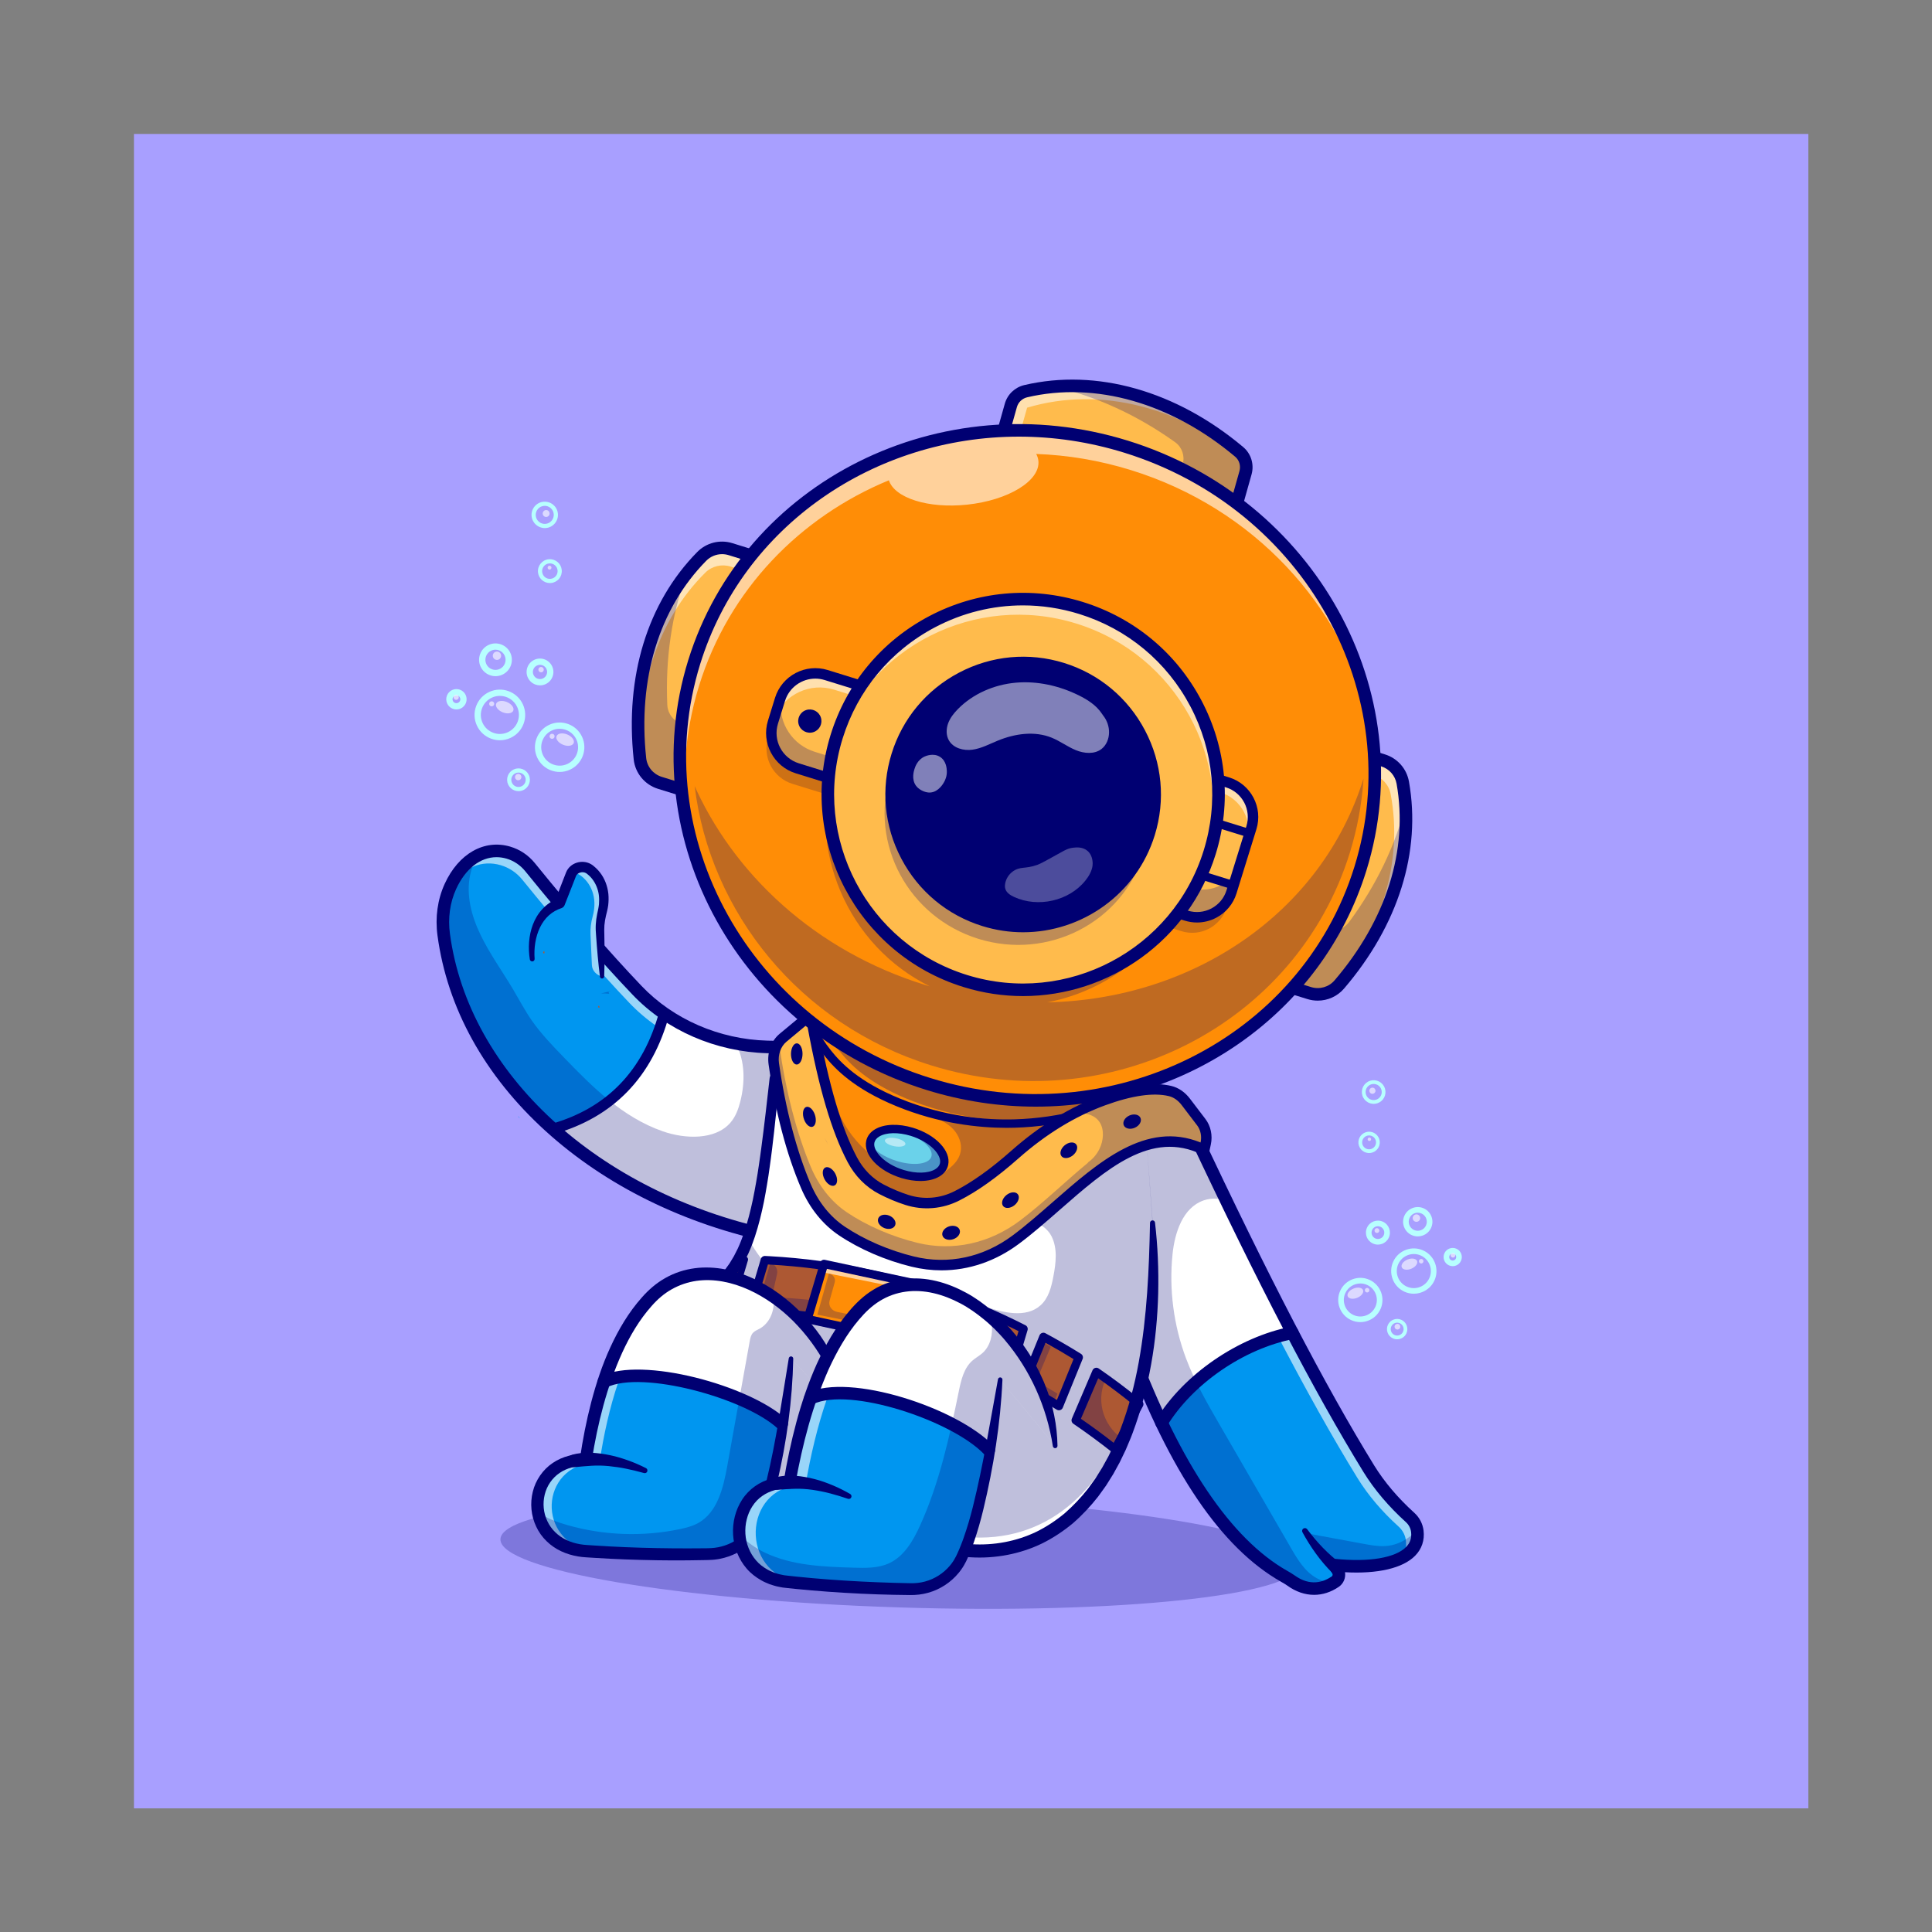 <svg width="375" height="375" viewBox="0 0 375 375" fill="none" xmlns="http://www.w3.org/2000/svg">
<rect x="0" y="0" width="375" height="375" fill="#808080" stroke="none"/>
<g clip-path="url(#clip0_73_1908)">
<path d="M351 26H26V351H351V26Z" fill="#A89FFF"/>
<g opacity="0.25">
<path d="M252.244 303.707C252.434 297.764 217.865 291.838 175.033 290.471C132.2 289.104 97.324 292.814 97.134 298.756C96.945 304.699 131.514 310.625 174.346 311.992C217.178 313.359 252.055 309.65 252.244 303.707Z" fill="#000072"/>
</g>
<path d="M156.129 230.565C155.969 230.947 155.8 231.325 155.618 231.707C154.293 234.494 152.51 237.272 150.235 240.042C148.99 239.78 147.75 239.5 146.527 239.193C146.229 239.122 145.932 239.046 145.638 238.966C130.36 235.059 116.957 227.933 106.72 218.629C106.72 218.629 106.68 218.594 106.604 218.522C95.673 208.556 88.37 196.101 86.276 182.427C86.223 182.098 86.174 181.76 86.129 181.427C85.703 178.253 86.076 175.017 87.423 172.056C88.685 169.291 90.535 167.18 92.717 166.064C94.531 165.13 96.567 164.882 98.678 165.495C100.381 165.993 101.83 167.015 102.875 168.309C110.036 177.133 116.993 185.232 123.647 192.215C125.265 193.914 127.075 195.447 129.026 196.79C133.094 199.581 137.797 201.559 142.811 202.533C144.82 202.924 146.878 203.155 148.968 203.209C150.777 203.258 152.613 203.231 154.471 203.16C159.072 212.37 160.01 221.514 156.129 230.565Z" fill="white"/>
<path d="M129.025 196.788C128.166 201.645 125.028 206.135 121.636 210.118C118.912 213.316 115.769 216.498 111.513 217.84C109.969 218.323 108.36 218.546 106.718 218.631C95.459 208.401 88.022 195.539 86.127 181.428C85.7 178.254 86.074 175.015 87.42 172.057C89.739 166.991 94.023 164.136 98.679 165.497C100.38 165.992 101.831 167.015 102.875 168.309C110.034 177.132 116.993 185.231 123.645 192.214C125.266 193.914 127.072 195.447 129.025 196.788Z" fill="#0096F0"/>
<g opacity="0.6">
<path d="M97.18 167.93C98.88 168.426 100.331 169.449 101.376 170.743C108.534 179.566 115.494 187.665 122.146 194.648C123.766 196.348 125.573 197.88 127.526 199.222C127.141 201.399 126.296 203.502 125.177 205.519C127.028 202.779 128.482 199.857 129.025 196.788C127.072 195.447 125.265 193.914 123.645 192.214C116.993 185.231 110.033 177.132 102.875 168.309C101.83 167.015 100.379 165.992 98.679 165.497C94.168 164.178 90.012 166.824 87.648 171.595C90.076 168.412 93.51 166.857 97.18 167.93Z" fill="white"/>
</g>
<path d="M150.233 241.261C150.15 241.261 150.067 241.253 149.984 241.235C132.817 237.649 117.568 230.141 105.886 219.523C94.059 208.774 86.809 195.657 84.918 181.591C84.444 178.063 84.927 174.591 86.315 171.552C88.994 165.689 93.981 162.851 99.022 164.325C100.904 164.875 102.565 165.987 103.823 167.54C111.534 177.048 118.307 184.844 124.53 191.374C130.723 197.87 139.641 201.739 149 201.99C150.7 202.036 152.473 202.02 154.42 201.941C154.897 201.918 155.346 202.184 155.56 202.613C162.341 216.18 160.866 229.034 151.174 240.816C150.94 241.101 150.593 241.261 150.233 241.261ZM96.376 166.378C93.233 166.378 90.34 168.608 88.532 172.565C87.335 175.185 86.921 178.194 87.334 181.266C90.979 208.389 116.024 231.395 149.756 238.695C158.324 227.946 159.624 216.715 153.723 204.405C152.029 204.461 150.455 204.467 148.935 204.427C138.937 204.159 129.399 200.014 122.766 193.055C116.497 186.478 109.682 178.634 101.93 169.075C100.998 167.925 99.722 167.069 98.338 166.665C97.678 166.472 97.022 166.378 96.376 166.378Z" fill="#000072"/>
<path d="M103.304 186.16C102.827 182.233 103.967 177.071 108.645 175.309L110.842 169.68C111.355 168.366 113.193 167.841 114.412 168.72C116.401 170.154 117.897 173.11 116.898 177C116.583 178.226 116.408 179.479 116.464 180.738L116.861 189.55" fill="#0096F0"/>
<g opacity="0.6">
<path d="M114.412 168.72C113.263 167.892 111.565 168.312 110.944 169.463C111.508 169.404 112.097 169.522 112.587 169.86C114.589 171.244 116.086 174.112 115.035 177.889C114.716 179.033 114.565 180.212 114.618 181.391L114.885 187.324C114.932 188.368 115.731 189.268 116.862 189.55L116.465 180.738C116.409 179.509 116.56 178.28 116.877 177.084C117.919 173.153 116.416 170.165 114.412 168.72Z" fill="white"/>
</g>
<path d="M102.839 186.216C102.66 185.103 102.61 183.968 102.697 182.831C102.786 181.696 103.014 180.557 103.432 179.461C103.847 178.368 104.462 177.318 105.294 176.43C106.121 175.539 107.161 174.832 108.286 174.358L108.286 174.358L107.698 174.939L109.145 171.203L109.874 169.337C110.045 168.893 110.356 168.447 110.72 168.135C111.087 167.813 111.511 167.586 111.956 167.447C112.84 167.168 113.847 167.239 114.692 167.72L114.996 167.914L115.225 168.095C115.381 168.212 115.523 168.342 115.664 168.475C115.947 168.737 116.205 169.024 116.44 169.326C117.39 170.532 117.924 172.012 118.082 173.491C118.155 174.233 118.136 174.974 118.053 175.7C117.992 176.059 117.948 176.423 117.855 176.772L117.615 177.749C117.471 178.362 117.367 178.98 117.316 179.597C117.291 179.906 117.28 180.215 117.283 180.522L117.302 181.509C117.356 184.18 117.372 186.853 117.271 189.531C117.262 189.759 117.071 189.936 116.844 189.928C116.639 189.92 116.476 189.765 116.451 189.568C116.109 186.91 115.885 184.246 115.699 181.581L115.632 180.566C115.617 180.206 115.62 179.846 115.638 179.489C115.675 178.773 115.772 178.067 115.914 177.376L116.123 176.4C116.195 176.101 116.217 175.799 116.262 175.498C116.311 174.896 116.308 174.296 116.233 173.709C116.075 172.539 115.61 171.436 114.899 170.545C114.722 170.323 114.528 170.114 114.318 169.927C114.215 169.832 114.11 169.737 113.997 169.656L113.831 169.528C113.789 169.505 113.75 169.482 113.711 169.455C113.389 169.277 112.956 169.244 112.571 169.374C112.38 169.437 112.206 169.537 112.073 169.658C111.936 169.787 111.856 169.904 111.786 170.083L111.058 171.949L109.591 175.678C109.484 175.95 109.273 176.151 109.021 176.252L109.003 176.259L109.002 176.259C108.092 176.556 107.247 177.029 106.533 177.676C105.816 178.322 105.232 179.136 104.797 180.044C103.926 181.866 103.615 184.011 103.769 186.103L103.769 186.107C103.788 186.365 103.594 186.59 103.336 186.609C103.092 186.627 102.878 186.453 102.839 186.216Z" fill="#000072"/>
<path d="M107.275 220.15C106.832 220.15 106.426 219.858 106.299 219.412C106.145 218.872 106.458 218.31 106.998 218.157C117.816 215.082 124.86 207.776 127.933 196.445C128.08 195.903 128.639 195.583 129.179 195.73C129.721 195.877 130.041 196.435 129.894 196.976C126.621 209.044 119.104 216.827 107.553 220.111C107.46 220.137 107.367 220.15 107.275 220.15Z" fill="#000072"/>
<path d="M100.657 216.715C100.74 216.853 100.819 216.986 100.897 217.123L100.566 216.706C100.598 216.708 100.625 216.714 100.657 216.715Z" fill="#0096F0"/>
<g opacity="0.25">
<path d="M156.129 230.565C156.08 230.561 156.027 230.556 155.973 230.556C154.915 230.512 153.391 230.467 151.71 231.165C149.91 231.917 148.936 233.103 148.092 234.144C147.354 235.046 146.247 236.651 145.638 238.967C145.634 238.976 145.634 238.985 145.629 238.993C136.739 236.784 120.709 231.53 106.72 218.63C106.72 218.63 106.68 218.594 106.604 218.523C105.111 217.096 89.33 201.689 86.276 182.427C86.223 182.098 86.174 181.761 86.129 181.427C85.703 178.253 86.076 175.017 87.423 172.057C88.685 169.292 90.535 167.18 92.717 166.064C92.042 167.234 91.544 168.487 91.264 169.79C90.428 173.693 91.495 177.76 93.26 181.427C95.02 185.09 97.46 188.464 99.558 191.985C100.776 194.043 101.879 196.15 103.252 198.128C105.035 200.675 107.24 202.96 109.44 205.236C114.957 210.939 120.793 216.856 128.666 219.594C133.062 221.128 138.797 221.261 141.717 217.976C142.784 216.776 143.322 215.264 143.7 213.771C144.638 210.046 144.625 205.943 142.811 202.533C144.82 202.924 146.878 203.156 148.968 203.209C150.777 203.258 152.613 203.231 154.471 203.16C159.072 212.371 160.01 221.514 156.129 230.565Z" fill="#000072"/>
</g>
<path d="M116.308 195.663C116.232 195.592 116.15 195.524 116.073 195.457L116.239 195.168C116.376 195.3 116.387 195.56 116.308 195.663Z" fill="#AD5833"/>
<path d="M259.041 303.783L259.65 304.797C260.099 305.543 259.885 306.513 259.161 307.006C259.019 307.099 258.876 307.193 258.721 307.286C256.725 308.469 253.778 309.095 250.564 306.766C250.15 306.468 249.706 306.215 249.257 305.961C240.193 300.814 232.342 290.559 225.475 276.192C223.385 271.831 221.389 267.092 219.478 261.998L218.589 219.323H231.48C233.658 223.969 235.837 228.552 238.006 233.05C242.18 241.705 246.336 250.053 250.457 257.948C255.6 267.799 260.69 276.952 265.709 285.113C267.793 288.483 270.474 291.621 273.706 294.546C274.47 295.239 274.977 296.191 275.101 297.217C275.746 302.543 268.727 304.788 259.041 303.783Z" fill="white"/>
<path d="M259.699 303.845C259.481 303.827 259.263 303.805 259.041 303.783L259.65 304.796C260.099 305.543 259.885 306.512 259.161 307.006C257.169 308.357 254.022 309.273 250.564 306.766C250.15 306.468 249.706 306.214 249.257 305.961C240.193 300.813 232.343 290.558 225.475 276.191C227.159 272.639 229.782 269.465 232.832 266.954C237.952 262.735 244.198 260.135 250.457 257.948C255.6 267.798 260.69 276.951 265.709 285.113C267.793 288.482 270.474 291.621 273.706 294.546C274.395 295.172 274.875 296.004 275.053 296.915C275.075 297.017 275.088 297.115 275.101 297.217C275.733 302.423 269.043 304.685 259.699 303.845Z" fill="#0096F0"/>
<g opacity="0.6">
<path d="M275.101 297.218C275.088 297.115 275.074 297.018 275.052 296.915C274.874 296.004 274.394 295.173 273.705 294.546C270.474 291.621 267.793 288.483 265.708 285.113C260.69 276.952 255.6 267.799 250.457 257.948C244.198 260.135 237.952 262.736 232.831 266.954C232.609 267.137 232.395 267.331 232.178 267.52C236.98 264.003 242.6 261.695 248.234 259.726C253.377 269.577 258.467 278.73 263.486 286.891C265.571 290.261 268.251 293.399 271.483 296.324C272.172 296.951 272.652 297.782 272.83 298.693C272.852 298.796 272.865 298.893 272.878 298.996C273.04 300.323 272.722 301.458 272.008 302.4C274.212 301.264 275.382 299.532 275.101 297.218Z" fill="white"/>
</g>
<path d="M255.062 309.559C253.289 309.559 251.509 308.956 249.851 307.754C249.508 307.505 249.121 307.286 248.712 307.054L248.656 307.022C237.05 300.432 227.132 285.845 218.337 262.426C218.288 262.297 218.262 262.161 218.259 262.023L217.37 219.349C217.363 219.021 217.489 218.705 217.718 218.47C217.947 218.236 218.261 218.104 218.589 218.104H231.48C231.953 218.104 232.383 218.377 232.583 218.805C246.277 247.973 257.133 268.84 266.747 284.475C268.726 287.675 271.343 290.76 274.523 293.641C275.518 294.542 276.153 295.761 276.311 297.072C276.539 298.955 275.972 300.649 274.673 301.971C272.295 304.39 267.399 305.524 261.063 305.168C261.242 306.241 260.798 307.366 259.847 308.012C258.328 309.044 256.699 309.559 255.062 309.559ZM220.692 261.764C229.143 284.199 238.955 298.711 249.86 304.903L249.915 304.934C250.364 305.189 250.829 305.452 251.281 305.78C254.285 307.958 256.853 307.1 258.477 305.996C258.665 305.869 258.72 305.617 258.603 305.423L257.996 304.41C257.758 304.014 257.765 303.518 258.012 303.129C258.261 302.739 258.705 302.524 259.166 302.571C265.699 303.248 270.847 302.384 272.935 300.262C273.718 299.465 274.03 298.517 273.891 297.365C273.803 296.635 273.446 295.955 272.887 295.448C269.537 292.413 266.773 289.152 264.672 285.754C255.085 270.163 244.285 249.429 230.706 220.542H219.833L220.692 261.764Z" fill="#000072"/>
<path d="M258.593 305.288C256.231 302.94 254.35 300.232 252.804 297.41C252.659 297.145 252.756 296.813 253.02 296.668C253.262 296.536 253.56 296.606 253.72 296.82C255.603 299.339 257.749 301.628 260.192 303.449C260.733 303.852 260.845 304.618 260.441 305.159C260.038 305.7 259.272 305.812 258.731 305.409C258.686 305.375 258.644 305.339 258.604 305.3L258.593 305.288Z" fill="#000072"/>
<path d="M225.455 277.377C225.238 277.377 225.018 277.319 224.819 277.197C224.245 276.846 224.065 276.095 224.417 275.521C229.784 266.761 240.312 259.521 250.615 257.504C251.276 257.373 251.916 257.805 252.045 258.466C252.175 259.126 251.744 259.767 251.083 259.896C241.409 261.79 231.528 268.581 226.495 276.795C226.266 277.17 225.865 277.377 225.455 277.377Z" fill="#000072"/>
<g opacity="0.25">
<path d="M258.722 307.286C256.726 308.468 253.778 309.095 250.565 306.766C250.151 306.468 249.707 306.214 249.258 305.961C240.194 300.813 232.343 290.558 225.476 276.191C223.386 271.83 221.39 267.092 219.479 261.997L218.59 219.323H231.481C233.659 223.968 235.838 228.551 238.007 233.05C236.575 232.574 235.042 232.503 233.606 233.005C229.605 234.401 228.023 239.197 227.592 243.412C226.885 250.257 227.796 257.263 230.223 263.704C231.943 268.265 234.397 272.506 236.838 276.724C241.412 284.628 245.982 292.536 250.556 300.44C251.867 302.703 253.285 305.076 255.579 306.326C256.561 306.863 257.624 307.152 258.722 307.286Z" fill="#000072"/>
</g>
<g opacity="0.25">
<path d="M253.844 297.355C253.893 297.467 253.946 297.578 254.004 297.684C253.751 297.636 253.498 297.591 253.244 297.542L253.844 297.355Z" fill="#000072"/>
</g>
<g opacity="0.25">
<path d="M259.698 303.845C257.28 302.321 255.258 300.249 254.004 297.684C257.551 298.338 261.094 299 264.641 299.653C266.046 299.911 267.464 300.173 268.891 300.089C271.269 299.947 273.505 298.72 275.052 296.915C275.075 297.017 275.088 297.115 275.101 297.217C275.732 302.423 269.042 304.685 259.698 303.845Z" fill="#000072"/>
</g>
<path d="M220.545 272.079C220.194 273.332 219.816 274.546 219.416 275.729C218.98 277 218.514 278.227 218.016 279.414C217.798 279.947 217.571 280.476 217.331 280.992C210.21 296.692 197.697 303.947 181.916 300.004L172.123 298.128L150.684 294.025C138.788 291.745 130.867 281.147 131.244 269.83C131.333 267.171 131.88 264.473 132.943 261.837C133.978 259.259 135.33 256.556 137.01 253.729C137.926 252.187 138.948 250.706 140.024 249.27C140.522 248.604 141.028 247.946 141.544 247.292C141.74 247.043 141.931 246.79 142.113 246.528C142.335 246.217 142.553 245.896 142.758 245.567C142.984 245.207 143.202 244.834 143.416 244.452C144.096 243.216 144.691 241.86 145.225 240.375C147.781 233.29 148.87 223.297 150.355 209.321L204.533 216.678L222.368 219.1L223.701 237.326C224.382 250.782 223.23 262.49 220.545 272.079Z" fill="white"/>
<g opacity="0.25">
<path d="M220.545 270.364C220.194 271.579 219.816 272.754 219.416 273.9C218.98 275.132 218.514 276.321 218.016 277.471C217.798 277.988 217.571 278.501 217.331 279.001C210.21 294.215 197.697 301.245 181.916 297.424L172.123 295.606C173.008 293.25 173.999 290.924 175.008 288.615C180.133 276.834 185.592 265.19 191.051 253.551C194.665 254.796 199.141 255.894 201.96 253.37C203.538 251.962 204.076 249.791 204.462 247.74C204.956 245.147 205.302 242.343 204.107 239.973C202.911 237.604 199.568 236.092 197.354 237.626L197.817 236.945C199.986 230.385 202.16 223.82 204.329 217.259C204.391 217.065 204.458 216.867 204.534 216.678L222.368 219.025L223.701 236.687C224.382 249.726 223.23 261.072 220.545 270.364Z" fill="#000072"/>
</g>
<g opacity="0.25">
<path d="M169.086 253.635C165.405 256.397 162.725 260.633 160.911 265.198C159.093 269.762 158.079 274.675 157.164 279.578C156.657 282.299 156.177 285.026 155.728 287.762C155.674 288.065 155.608 288.404 155.372 288.57C155.185 288.702 154.945 288.676 154.723 288.641C152.945 288.343 151.247 287.621 149.562 286.899C144.846 284.869 140.063 282.789 136.026 279.35C134.217 277.805 132.563 275.937 131.243 273.832C131.332 270.812 131.879 267.747 132.941 264.753C133.977 261.825 135.328 258.755 137.009 255.544C137.924 253.792 138.947 252.11 140.023 250.479C140.52 249.722 141.027 248.975 141.543 248.232C141.738 247.95 141.93 247.662 142.112 247.364C142.334 247.011 142.552 246.647 142.756 246.273C142.983 245.864 143.201 245.44 143.414 245.006C144.094 243.602 144.69 242.062 145.224 240.376C147.326 244.289 150.273 247.616 153.75 249.944C158.328 253.009 163.8 254.327 169.086 253.635Z" fill="#000072"/>
</g>
<path d="M208.794 275.676C211.381 277.44 213.922 279.31 216.42 281.284C217.986 278.374 219.557 275.465 221.128 272.556C218.875 270.705 216.098 268.556 212.805 266.29L208.794 275.676Z" fill="#AD5833"/>
<g opacity="0.25">
<path d="M213.114 266.716C213.604 267.046 214.097 267.369 214.59 267.693C214.565 267.752 214.54 267.811 214.514 267.87C212.639 272.26 214.291 277.184 218.544 279.756L218.627 279.806L218.099 281.444C214.615 279.412 211.654 277.46 209.242 275.77C210.534 272.752 211.826 269.734 213.114 266.716Z" fill="#000072"/>
</g>
<path d="M216.42 282.097C216.238 282.097 216.06 282.037 215.916 281.922C213.432 279.958 210.882 278.083 208.336 276.348C208.016 276.129 207.894 275.714 208.047 275.357L212.057 265.97C212.153 265.747 212.344 265.577 212.578 265.509C212.812 265.442 213.065 265.482 213.265 265.62C216.125 267.589 218.945 269.711 221.644 271.928C221.944 272.175 222.028 272.6 221.843 272.942L221.497 273.583C220.042 276.278 218.586 278.973 217.135 281.67C217.021 281.882 216.819 282.032 216.584 282.081C216.529 282.092 216.474 282.097 216.42 282.097ZM209.803 275.383C211.937 276.854 214.07 278.42 216.162 280.05C217.462 277.636 218.764 275.224 220.067 272.811L220.094 272.761C217.847 270.935 215.521 269.179 213.16 267.525L209.803 275.383Z" fill="#000072"/>
<path d="M195.768 267.684L198.669 257.952C196.433 256.815 194.025 255.673 191.443 254.561L188.537 264.307C190.014 264.939 191.476 265.603 192.93 266.296C193.501 266.564 194.069 266.84 194.636 267.119C195.014 267.306 195.392 267.493 195.768 267.684Z" fill="#AD5833"/>
<g opacity="0.25">
<path d="M191.348 255.549L188.632 264.208C190.52 265.195 192.528 266.186 194.667 267.162L195.249 265.306C193.739 264.586 192.294 263.865 190.922 263.148L193.042 256.39C192.476 256.116 191.911 255.834 191.348 255.549Z" fill="#000072"/>
</g>
<path d="M195.768 268.497C195.642 268.497 195.516 268.468 195.401 268.409C193.017 267.206 190.6 266.077 188.216 265.054C187.837 264.891 187.64 264.47 187.758 264.075L190.663 254.328C190.729 254.106 190.887 253.922 191.098 253.824C191.308 253.725 191.55 253.722 191.763 253.814C194.193 254.861 196.64 256.01 199.037 257.228C199.387 257.405 199.56 257.808 199.448 258.184L196.546 267.916C196.477 268.147 196.31 268.335 196.089 268.43C195.986 268.474 195.877 268.497 195.768 268.497ZM189.521 263.848C191.43 264.681 193.356 265.578 195.265 266.524L197.696 258.371C195.8 257.42 193.876 256.515 191.958 255.671L189.521 263.848Z" fill="#000072"/>
<path d="M205.535 272.923L209.384 263.468C207.27 262.151 204.985 260.814 202.524 259.492L198.669 268.961C200.077 269.712 201.467 270.495 202.846 271.306C203.388 271.62 203.927 271.941 204.464 272.266C204.821 272.484 205.179 272.702 205.535 272.923Z" fill="#AD5833"/>
<g opacity="0.25">
<path d="M202.333 260.469L198.773 268.87C200.555 270.01 202.457 271.163 204.491 272.312L205.254 270.511C203.821 269.669 202.454 268.831 201.159 268.004L203.937 261.447C203.399 261.127 202.865 260.8 202.333 260.469Z" fill="#000072"/>
</g>
<path d="M205.535 273.736C205.386 273.736 205.237 273.695 205.108 273.614C202.857 272.221 200.562 270.896 198.286 269.677C197.919 269.481 197.76 269.04 197.917 268.655L201.772 259.185C201.858 258.972 202.032 258.805 202.249 258.727C202.466 258.649 202.706 258.667 202.909 258.776C205.223 260.019 207.546 261.366 209.814 262.779C210.15 262.988 210.286 263.409 210.137 263.775L206.288 273.23C206.198 273.451 206.015 273.622 205.787 273.696C205.705 273.723 205.62 273.736 205.535 273.736ZM199.697 268.592C201.515 269.58 203.341 270.632 205.144 271.73L208.373 263.798C206.58 262.695 204.757 261.635 202.935 260.638L199.697 268.592Z" fill="#000072"/>
<path d="M148.453 244.594C148.727 244.606 149.006 244.618 149.282 244.635C164.433 245.46 177.437 248.959 187.967 253.126L185.06 262.877C172.551 257.935 159.389 255.062 145.53 254.4L148.453 244.594Z" fill="#AD5833"/>
<g opacity="0.25">
<path d="M150.822 247.302L149.81 251.797C154.165 251.925 159.516 252.402 165.493 253.658C172.809 255.196 178.784 257.423 183.238 259.429C183.894 257.082 184.549 254.736 185.205 252.39C185.757 252.449 186.309 252.508 186.86 252.568C186.19 254.723 185.52 256.879 184.85 259.035C185.584 256.59 185.955 255.369 185.963 255.371C185.974 255.374 185.337 257.562 184.053 261.933C178.526 259.761 171.643 257.521 163.55 255.866C157.479 254.625 151.911 253.954 147.057 253.614C147.881 250.783 148.705 247.952 149.53 245.122C149.535 245.123 149.541 245.125 149.547 245.127C150.492 245.42 151.038 246.344 150.822 247.302Z" fill="#000072"/>
</g>
<path d="M185.061 263.689C184.959 263.689 184.858 263.67 184.762 263.633C172.259 258.693 159.047 255.86 145.492 255.212C145.242 255.2 145.012 255.074 144.867 254.87C144.723 254.666 144.68 254.407 144.752 254.168L147.675 244.362C147.781 244.005 148.111 243.767 148.488 243.782C148.766 243.794 149.049 243.807 149.33 243.824C162.672 244.55 175.773 247.426 188.266 252.371C188.658 252.526 188.866 252.955 188.746 253.359L185.839 263.109C185.774 263.327 185.62 263.508 185.416 263.608C185.304 263.662 185.182 263.689 185.061 263.689ZM146.604 253.642C159.678 254.374 172.429 257.116 184.534 261.799L186.975 253.61C174.854 248.896 162.161 246.15 149.239 245.446C149.176 245.442 149.113 245.439 149.051 245.435L146.604 253.642Z" fill="#000072"/>
<path d="M142.757 245.567C142.984 245.207 143.202 244.834 143.415 244.452L144.589 244.465L144.264 245.563L142.744 250.653L141.668 254.271C140.206 254.245 138.734 254.24 137.254 254.262C137.267 254.254 137.276 254.245 137.281 254.231C137.747 253.622 138.174 252.991 138.552 252.333C138.85 251.817 139.121 251.288 139.365 250.746C139.588 250.253 139.805 249.764 140.023 249.27C140.521 248.603 141.028 247.946 141.544 247.292C141.739 247.043 141.93 246.79 142.112 246.528L142.757 245.567Z" fill="#AD5833"/>
<path d="M141.668 254.881C141.665 254.881 141.661 254.881 141.657 254.881C140.169 254.854 138.69 254.85 137.263 254.872C136.999 254.871 136.75 254.7 136.671 254.439C136.607 254.23 136.662 254.007 136.805 253.851C137.266 253.249 137.676 252.636 138.024 252.03C138.31 251.535 138.574 251.019 138.81 250.496C139.032 250.004 139.249 249.516 139.466 249.024C139.485 248.982 139.508 248.943 139.535 248.906C140.02 248.257 140.535 247.587 141.065 246.915C141.277 246.646 141.455 246.406 141.612 246.18C141.764 245.962 142.033 245.873 142.275 245.94C142.123 245.744 142.102 245.466 142.242 245.243C142.445 244.92 142.655 244.564 142.883 244.155C142.992 243.96 143.2 243.845 143.422 243.842L144.596 243.856C144.787 243.858 144.966 243.949 145.079 244.103C145.193 244.257 145.227 244.455 145.173 244.638L142.252 254.445C142.175 254.704 141.938 254.881 141.668 254.881ZM139.164 253.639C139.842 253.639 140.528 253.644 141.216 253.655L143.776 245.065L143.768 245.065C143.597 245.365 143.433 245.637 143.273 245.892C143.126 246.126 142.847 246.224 142.595 246.155C142.753 246.36 142.769 246.651 142.613 246.875C142.442 247.121 142.25 247.381 142.023 247.669C141.513 248.315 141.019 248.957 140.553 249.58C140.344 250.053 140.135 250.523 139.921 250.997C139.668 251.557 139.385 252.109 139.08 252.638C138.888 252.971 138.679 253.307 138.455 253.641C138.691 253.639 138.927 253.639 139.164 253.639Z" fill="#000072"/>
<path d="M177.871 249.178L159.941 245.329L156.746 256.048L174.676 259.897L177.871 249.178Z" fill="#FF8D06"/>
<g opacity="0.6">
<path d="M175.806 250.2L159.249 246.867L159.613 245.568L177.601 249.189L174.589 259.951L173.158 259.663L175.806 250.2Z" fill="white"/>
</g>
<g opacity="0.25">
<path d="M162.023 248.889L161.023 252.46C160.747 253.445 161.404 254.421 162.489 254.639L172.556 256.666C173.309 256.817 173.765 257.495 173.573 258.178L158.651 255.175L160.885 247.196C161.727 247.366 162.237 248.124 162.023 248.889Z" fill="#000072"/>
</g>
<path d="M174.677 260.709C174.62 260.709 174.563 260.703 174.506 260.691L156.576 256.843C156.354 256.795 156.163 256.657 156.047 256.462C155.932 256.268 155.903 256.033 155.967 255.816L159.163 245.097C159.284 244.691 159.696 244.446 160.112 244.535L178.042 248.383C178.264 248.431 178.455 248.569 178.571 248.763C178.686 248.958 178.715 249.193 178.65 249.41L175.455 260.129C175.35 260.479 175.029 260.709 174.677 260.709ZM157.776 255.438L174.112 258.944L176.842 249.788L160.506 246.281L157.776 255.438Z" fill="#000072"/>
<g opacity="0.25">
<path d="M142.757 245.567C143.255 245.572 143.762 245.572 144.264 245.563H144.388L142.744 250.653L141.601 254.205C140.201 254.236 138.761 254.245 137.28 254.231C137.747 253.622 138.174 252.991 138.552 252.333C139.125 252.329 139.69 252.324 140.25 252.311L142.112 246.527L142.757 245.567Z" fill="#000072"/>
</g>
<path d="M224.186 237.302C224.722 241.854 224.911 246.452 224.805 251.05C224.686 255.648 224.256 260.252 223.439 264.801C222.624 269.348 221.463 273.852 219.82 278.207C219.634 278.757 219.39 279.288 219.17 279.827C218.942 280.363 218.725 280.904 218.489 281.437L217.731 283.015L217.351 283.805L216.93 284.574L216.084 286.113L215.152 287.606L214.684 288.351L214.171 289.069C213.826 289.546 213.491 290.029 213.137 290.499C211.681 292.355 210.06 294.089 208.267 295.651C206.439 297.172 204.443 298.501 202.302 299.566C197.996 301.66 193.134 302.555 188.401 302.269L186.627 302.144L184.871 301.894C184.581 301.847 184.281 301.821 183.998 301.757L183.146 301.575L181.444 301.216L174.733 299.937L161.312 297.378L154.604 296.082L151.25 295.434L150.411 295.271L149.532 295.076C148.944 294.96 148.372 294.772 147.794 294.615C145.497 293.915 143.31 292.866 141.299 291.556C139.312 290.213 137.482 288.623 135.949 286.777C132.841 283.12 130.844 278.551 130.212 273.796C129.924 271.416 129.942 268.99 130.347 266.625C130.455 266.035 130.555 265.444 130.71 264.864C130.785 264.574 130.845 264.28 130.932 263.993L131.195 263.134C131.361 262.558 131.598 262.007 131.798 261.443C132.015 260.897 132.244 260.362 132.48 259.828C133.429 257.696 134.506 255.633 135.684 253.637C136.859 251.619 138.213 249.7 139.62 247.874L140.68 246.514C140.99 246.077 141.317 245.652 141.618 245.207C141.895 244.743 142.185 244.289 142.453 243.818L143.192 242.362C144.112 240.377 144.79 238.255 145.362 236.096C145.66 235.021 145.888 233.919 146.135 232.824C146.346 231.717 146.583 230.618 146.761 229.5L147.044 227.829L147.298 226.149C147.474 225.031 147.615 223.903 147.772 222.78C148.374 218.279 148.879 213.75 149.391 209.22L149.391 209.219L149.392 209.216C149.45 208.684 149.928 208.3 150.46 208.358C150.467 208.359 150.478 208.36 150.485 208.361L222.498 218.141C223.029 218.213 223.4 218.701 223.328 219.231C223.256 219.761 222.768 220.133 222.238 220.061L150.224 210.281L151.318 209.424L151.318 209.425C150.86 213.962 150.418 218.504 149.858 223.048C149.709 224.184 149.576 225.32 149.407 226.455L149.164 228.159L148.889 229.861C148.718 230.997 148.485 232.129 148.278 233.263C148.032 234.394 147.807 235.527 147.506 236.652C146.929 238.902 146.236 241.147 145.255 243.311L144.459 244.911C144.168 245.433 143.85 245.944 143.545 246.46C143.213 246.961 142.85 247.446 142.502 247.938L141.47 249.284C140.11 251.08 138.846 252.906 137.741 254.838C136.622 256.781 135.583 258.764 134.687 260.803C134.465 261.312 134.247 261.826 134.044 262.34C133.868 262.851 133.651 263.349 133.505 263.87L133.269 264.647C133.191 264.906 133.139 265.171 133.072 265.433C132.932 265.956 132.846 266.49 132.75 267.021C132.392 269.153 132.384 271.335 132.649 273.477C133.233 277.756 135.046 281.876 137.86 285.162C139.246 286.822 140.9 288.245 142.689 289.449C144.502 290.619 146.468 291.556 148.536 292.179C149.058 292.317 149.571 292.488 150.103 292.589L150.894 292.762L151.733 292.923L155.096 293.561L161.823 294.838L175.271 297.424L181.994 298.718C184.196 299.193 186.349 299.661 188.537 299.728C192.901 299.998 197.29 299.187 201.199 297.301C203.142 296.337 204.963 295.132 206.645 293.74C208.294 292.306 209.8 290.705 211.164 288.975C211.496 288.536 211.81 288.082 212.135 287.636L212.618 286.964L213.06 286.262L213.942 284.856L214.745 283.399L215.147 282.67L215.509 281.919L216.235 280.417C216.461 279.908 216.669 279.391 216.888 278.878C217.1 278.362 217.335 277.857 217.515 277.327C219.099 273.15 220.234 268.791 221.036 264.368C222.635 255.505 223.037 246.451 223.217 237.351C223.221 237.082 223.442 236.868 223.711 236.873C223.957 236.876 224.157 237.064 224.186 237.302Z" fill="#000072"/>
<path d="M164.436 275.231L153.537 263.696C152.994 267.755 152.47 271.609 151.914 275.191C150.567 283.851 149.06 290.963 146.882 295.635C145.273 299.089 141.628 301.33 137.592 301.401C129.297 301.552 121.504 301.396 114.25 300.916C108.506 300.734 105.328 297.378 104.59 293.639C103.621 288.794 106.759 283.317 113.707 283.335C114.516 277.996 115.699 272.711 117.334 267.852C119.326 261.918 122.006 256.623 125.509 252.689C132.04 245.11 141.917 246.061 150.114 251.729C157.373 256.744 163.312 265.461 164.436 275.231Z" fill="white"/>
<path d="M151.915 275.193C150.568 283.853 149.059 290.963 146.882 295.633C145.275 299.088 141.626 301.328 137.589 301.398C129.297 301.551 121.505 301.397 114.248 300.917C101.051 300.504 101.402 283.305 113.708 283.336C114.515 277.996 115.697 272.709 117.332 267.854C120.202 267.14 123.242 266.973 126.207 267.197C130.924 267.559 135.495 268.855 139.977 270.269C144.109 271.57 148.262 273.006 151.915 275.193Z" fill="#0096F0"/>
<g opacity="0.6">
<path d="M116.374 283.78C117.181 278.44 118.363 273.153 119.998 268.298C122.868 267.584 125.908 267.417 128.873 267.641C129.604 267.697 130.331 267.783 131.056 267.881C129.455 267.565 127.84 267.322 126.206 267.196C123.241 266.972 120.201 267.139 117.331 267.854C115.696 272.708 114.514 277.995 113.707 283.336C101.548 283.305 101.062 300.091 113.78 300.892C103.871 298.084 105.138 283.752 116.374 283.78Z" fill="white"/>
</g>
<path d="M163.988 275.281C162.595 268.116 159.046 261.557 154.004 256.46C151.474 253.932 148.538 251.796 145.318 250.336C142.111 248.884 138.568 248.134 135.185 248.614C133.499 248.855 131.879 249.409 130.404 250.236C128.921 251.062 127.627 252.185 126.48 253.495C124.114 256.15 122.281 259.26 120.775 262.539C117.786 269.122 115.999 276.285 114.857 283.51V283.51L114.854 283.528C114.761 284.099 114.265 284.504 113.704 284.499C111.874 284.483 110.068 284.906 108.629 285.892C107.189 286.864 106.145 288.385 105.73 290.097C105.305 291.804 105.481 293.673 106.244 295.264C106.993 296.865 108.331 298.155 109.96 298.921C110.775 299.307 111.657 299.572 112.569 299.73C113.029 299.805 113.48 299.863 113.964 299.888L115.466 299.987C117.471 300.12 119.469 300.225 121.474 300.307C125.482 300.472 129.495 300.542 133.51 300.539L136.521 300.522C137.557 300.517 138.455 300.507 139.37 300.324C141.189 299.979 142.918 299.129 144.256 297.86C144.922 297.225 145.489 296.489 145.923 295.683C146.142 295.295 146.33 294.824 146.528 294.383C146.735 293.942 146.891 293.471 147.074 293.016C147.761 291.171 148.31 289.257 148.798 287.326C150.686 279.567 151.781 271.578 153.101 263.64C153.141 263.402 153.366 263.241 153.604 263.28C153.821 263.317 153.973 263.507 153.969 263.72L153.968 263.755C153.805 271.858 152.691 279.864 150.833 287.825C150.35 289.814 149.803 291.798 149.094 293.76C148.904 294.248 148.744 294.742 148.524 295.225C148.31 295.713 148.133 296.182 147.848 296.709C147.311 297.729 146.607 298.657 145.786 299.454C144.136 301.047 142.026 302.105 139.808 302.548C139.53 302.602 139.252 302.659 138.97 302.687C138.69 302.722 138.409 302.759 138.126 302.768C137.533 302.809 137.073 302.803 136.556 302.817L133.524 302.863C129.481 302.909 125.434 302.828 121.389 302.681C119.368 302.604 117.341 302.504 115.327 302.375L113.814 302.28C113.285 302.255 112.718 302.188 112.173 302.099C111.073 301.912 109.977 301.591 108.938 301.104C106.857 300.145 105.048 298.431 104.074 296.31C103.075 294.204 102.854 291.777 103.416 289.537C103.962 287.295 105.368 285.243 107.294 283.955C109.218 282.645 111.533 282.146 113.71 282.174L112.558 283.162V283.162C113.099 279.465 113.81 275.785 114.758 272.152C115.714 268.524 116.888 264.93 118.479 261.486C120.058 258.051 122.022 254.711 124.588 251.833C125.875 250.363 127.413 249.02 129.169 248.045C130.918 247.055 132.87 246.423 134.85 246.163C136.834 245.9 138.837 246.011 140.762 246.379C142.692 246.744 144.543 247.388 146.298 248.197C149.805 249.837 152.92 252.167 155.59 254.892C156.923 256.259 158.155 257.723 159.248 259.285C160.33 260.855 161.293 262.505 162.11 264.223C163.727 267.665 164.731 271.41 164.884 275.178C164.894 275.428 164.7 275.638 164.451 275.648C164.224 275.657 164.03 275.497 163.988 275.281Z" fill="#000072"/>
<path d="M110.985 282.395C112.215 282.026 113.507 281.924 114.771 281.972C116.038 282.035 117.283 282.212 118.497 282.471C119.713 282.722 120.891 283.096 122.04 283.508C123.19 283.923 124.302 284.418 125.384 284.959C125.639 285.087 125.742 285.397 125.614 285.652C125.502 285.877 125.248 285.984 125.014 285.919L125.012 285.918C123.872 285.602 122.73 285.325 121.59 285.086C120.45 284.846 119.303 284.688 118.168 284.569C117.03 284.459 115.896 284.431 114.782 284.503C113.665 284.559 112.577 284.68 111.472 284.783L111.451 284.785C110.778 284.848 110.181 284.353 110.119 283.68C110.064 283.09 110.438 282.559 110.985 282.395Z" fill="#000072"/>
<path d="M151.732 277.553C151.438 277.553 151.142 277.447 150.908 277.232C144.528 271.374 124.639 265.906 117.749 269.297C117.146 269.594 116.415 269.346 116.118 268.742C115.821 268.138 116.069 267.407 116.673 267.11C124.599 263.208 145.447 268.91 152.557 275.437C153.052 275.892 153.085 276.663 152.63 277.159C152.39 277.42 152.061 277.553 151.732 277.553Z" fill="#000072"/>
<g opacity="0.25">
<path d="M164.435 275.231L153.536 263.696C152.993 267.754 152.469 271.608 151.913 275.191C150.566 283.851 149.059 290.963 146.881 295.635C145.272 299.089 141.627 301.329 137.591 301.4C129.296 301.552 121.503 301.396 114.248 300.916C108.505 300.734 105.327 297.377 104.589 293.639C106.238 294.75 108.181 295.461 110.105 296.013C117.187 298.04 124.761 298.311 131.972 296.8C133.185 296.542 134.403 296.231 135.492 295.635C139.266 293.555 140.404 288.763 141.169 284.517C142.618 276.463 144.067 268.408 145.516 260.349C145.623 259.766 145.743 259.153 146.139 258.713C146.494 258.321 147.014 258.135 147.477 257.877C149.379 256.819 150.322 254.49 150.175 252.32C150.162 252.12 150.139 251.925 150.113 251.729C157.372 256.743 163.311 265.461 164.435 275.231Z" fill="#000072"/>
</g>
<path d="M204.808 280.668L194.139 267.776C193.468 272.164 192.814 276.333 192.143 280.21C190.512 289.571 188.765 297.244 186.418 302.245C184.684 305.943 180.923 308.255 176.838 308.197C168.445 308.086 160.569 307.659 153.243 306.895C147.086 306.486 143.957 302.285 143.605 297.92C143.192 292.839 146.544 287.54 153.243 287.78C154.225 282.006 155.585 276.302 157.39 271.084C159.591 264.7 162.467 259.041 166.134 254.885C173.3 246.483 183.897 248.386 192.205 255.623C198.842 261.406 204.016 270.599 204.808 280.668Z" fill="white"/>
<path d="M192.143 280.21C190.512 289.571 188.765 297.244 186.418 302.245C184.684 305.943 180.923 308.255 176.838 308.197C168.445 308.086 160.568 307.659 153.243 306.895C139.907 306.006 140.796 287.336 153.243 287.78C154.225 282.006 155.585 276.302 157.39 271.084C160.315 270.404 163.396 270.324 166.387 270.666C171.148 271.217 175.731 272.777 180.221 274.462C184.359 276.013 188.516 277.711 192.143 280.21Z" fill="#0096F0"/>
<g opacity="0.6">
<path d="M156.354 288.225C157.337 282.45 158.697 276.747 160.502 271.528C163.212 270.898 166.055 270.788 168.838 271.047C168.026 270.896 167.21 270.761 166.387 270.666C163.396 270.324 160.315 270.404 157.39 271.084C155.585 276.302 154.225 282.006 153.243 287.78C140.796 287.336 139.907 306.006 153.243 306.895C153.495 306.921 153.753 306.944 154.006 306.969C143.176 304.177 144.69 287.808 156.354 288.225Z" fill="white"/>
</g>
<path d="M204.359 280.703C203.181 273.067 199.952 265.887 195.034 260.096C194.43 259.364 193.76 258.694 193.106 258.01C192.415 257.365 191.74 256.702 191.001 256.115C189.547 254.919 188.007 253.82 186.351 252.958C184.703 252.088 182.967 251.403 181.183 250.996C179.401 250.588 177.569 250.467 175.797 250.712C174.027 250.957 172.318 251.556 170.796 252.5C169.262 253.436 167.955 254.693 166.748 256.119C164.305 258.986 162.425 262.326 160.831 265.801C159.286 269.303 157.99 272.937 156.946 276.655C155.902 280.373 155.067 284.158 154.389 287.975C154.288 288.549 153.784 288.951 153.219 288.942L153.202 288.941C152.248 288.928 151.301 288.993 150.401 289.224C149.509 289.47 148.668 289.854 147.924 290.384C146.423 291.43 145.387 293.098 144.938 294.92C144.482 296.742 144.592 298.734 145.3 300.477C145.649 301.35 146.137 302.161 146.746 302.869C147.349 303.586 148.105 304.16 148.921 304.627C149.322 304.876 149.771 305.041 150.205 305.234C150.665 305.369 151.109 305.549 151.59 305.627C151.829 305.672 152.059 305.737 152.304 305.768L153.044 305.854L154.613 306.023C156.706 306.24 158.799 306.423 160.898 306.581C165.093 306.896 169.299 307.104 173.508 307.226L176.667 307.301C177.663 307.325 178.612 307.225 179.554 306.971C181.423 306.467 183.131 305.377 184.373 303.89C184.535 303.709 184.677 303.513 184.818 303.316C184.967 303.124 185.089 302.914 185.217 302.708C185.471 302.294 185.68 301.867 185.889 301.385C186.099 300.916 186.311 300.448 186.491 299.962C186.68 299.481 186.873 299.002 187.037 298.508C187.729 296.55 188.315 294.541 188.826 292.509C190.852 284.366 192.175 276.014 193.708 267.71C193.751 267.473 193.979 267.316 194.217 267.36C194.434 267.4 194.584 267.594 194.574 267.809L194.572 267.842C194.194 276.332 192.849 284.701 190.859 293.017C190.355 295.095 189.774 297.166 189.068 299.218C188.902 299.733 188.703 300.242 188.508 300.752C188.323 301.264 188.101 301.769 187.88 302.275C187.674 302.764 187.41 303.322 187.103 303.832C186.948 304.088 186.797 304.346 186.617 304.585C186.446 304.831 186.271 305.073 186.075 305.299C184.557 307.149 182.463 308.512 180.158 309.155C179.017 309.48 177.782 309.616 176.635 309.596L173.453 309.549C169.21 309.469 164.969 309.25 160.731 308.95C158.614 308.797 156.493 308.617 154.382 308.404L152.798 308.238L151.947 308.141C151.663 308.105 151.372 308.03 151.085 307.975C150.506 307.877 149.944 307.666 149.377 307.493C148.826 307.259 148.267 307.046 147.748 306.732C146.702 306.142 145.719 305.393 144.93 304.467C144.134 303.55 143.509 302.494 143.067 301.379C142.174 299.144 142.044 296.664 142.625 294.358C142.916 293.204 143.389 292.089 144.045 291.08C144.696 290.067 145.556 289.179 146.542 288.48C147.53 287.778 148.645 287.275 149.795 286.965C150.952 286.67 152.129 286.593 153.285 286.618L152.098 287.585C152.746 283.694 153.557 279.825 154.587 276.001C155.62 272.18 156.895 268.406 158.528 264.761C160.192 261.139 162.183 257.593 164.821 254.498C166.134 252.942 167.673 251.454 169.49 250.351C171.292 249.226 173.368 248.527 175.47 248.26C177.578 247.991 179.708 248.162 181.728 248.645C183.752 249.129 185.672 249.915 187.469 250.889C189.274 251.855 190.925 253.058 192.473 254.359C193.259 254.999 193.974 255.713 194.704 256.411C195.395 257.146 196.1 257.868 196.733 258.652C197.4 259.408 197.983 260.229 198.592 261.03C199.154 261.864 199.745 262.679 200.238 263.556C200.769 264.409 201.21 265.313 201.68 266.199L202.311 267.566C202.413 267.795 202.524 268.02 202.62 268.251L202.897 268.951C204.388 272.673 205.196 276.662 205.258 280.632C205.262 280.881 205.063 281.087 204.813 281.091C204.585 281.094 204.394 280.928 204.36 280.708L204.359 280.703Z" fill="#000072"/>
<path d="M150.507 286.774C151.768 286.423 153.09 286.353 154.377 286.444C155.665 286.55 156.926 286.78 158.149 287.098C159.375 287.408 160.554 287.846 161.699 288.325C162.845 288.806 163.947 289.369 165.014 289.979C165.261 290.121 165.347 290.436 165.206 290.684C165.08 290.902 164.82 290.995 164.59 290.916L164.588 290.915C163.451 290.527 162.309 290.181 161.167 289.877C160.025 289.572 158.87 289.352 157.726 289.18C156.58 289.015 155.432 288.94 154.303 288.974C153.172 288.993 152.069 289.086 150.949 289.171L150.927 289.172C150.253 289.224 149.666 288.719 149.615 288.045C149.57 287.452 149.955 286.927 150.507 286.774Z" fill="#000072"/>
<path d="M191.924 282.663C191.602 282.663 191.281 282.536 191.042 282.285C184.774 275.713 164.852 269.107 157.792 272.555C157.188 272.848 156.457 272.6 156.162 271.994C155.867 271.389 156.118 270.66 156.722 270.364C164.875 266.385 185.813 273.27 192.806 280.603C193.27 281.09 193.252 281.861 192.765 282.326C192.529 282.551 192.226 282.663 191.924 282.663Z" fill="#000072"/>
<g opacity="0.25">
<path d="M204.809 280.668L194.14 267.776C193.469 272.164 192.816 276.333 192.144 280.21C190.513 289.571 188.766 297.244 186.419 302.245C184.685 305.943 180.924 308.255 176.839 308.197C168.447 308.086 160.57 307.659 153.244 306.895C147.087 306.486 143.958 302.285 143.606 297.92C145.007 299.333 146.674 300.511 148.443 301.356C153.746 303.89 159.818 304.112 165.695 304.285C168.015 304.356 170.433 304.405 172.545 303.441C175.488 302.094 177.244 299.058 178.582 296.11C182.325 287.869 184.285 278.943 186.099 270.075C186.543 267.901 187.072 265.563 188.739 264.096C189.366 263.545 190.122 263.153 190.74 262.589C192.269 261.202 192.762 258.944 192.473 256.899C192.411 256.468 192.322 256.041 192.207 255.623C198.843 261.406 204.018 270.599 204.809 280.668Z" fill="#000072"/>
</g>
<path d="M217.418 206.788L214.766 219.09L184.073 237.112L165.517 233.141L156.272 207.416L160.226 195.507L217.418 206.788Z" fill="#FF8D06"/>
<g opacity="0.25">
<path d="M162.184 214.388C164.61 221.57 170.615 226.452 176.967 228.31C178.026 228.62 179.118 228.859 180.203 228.739C181.609 228.584 182.923 227.835 184.1 226.915C185.157 226.089 186.19 225.004 186.464 223.542C186.756 221.983 186.086 220.346 185.095 219.257C184.105 218.168 182.834 217.521 181.59 216.894C185.195 218.49 189.21 217.419 193.047 217.776C194.348 217.897 195.64 218.185 196.945 218.204C197.982 218.218 199.016 218.062 200.044 217.906C201.631 217.665 203.218 217.425 204.805 217.184C203.658 220.109 202.344 223.005 200.41 225.277C198.016 228.089 194.841 229.751 191.694 231.196C187.118 233.298 182.281 235.095 177.385 234.631C170.466 233.975 163.957 228.279 161.805 220.479C161.288 218.605 161.011 216.639 160.986 214.668" fill="#000072"/>
</g>
<path d="M157.174 198.952C157.895 200.366 159.009 202.319 160.629 204.365C162.674 206.948 166.317 210.676 174.277 213.95C184.391 218.104 193.351 218.181 196.96 218.076C200.797 217.963 204.389 217.471 207.705 216.732L207.709 216.733C213.789 215.393 218.933 213.252 222.942 211.187C222.913 209.175 222.884 207.168 222.856 205.155C205.21 201.4 187.558 197.648 169.912 193.892C167.23 193.322 164.551 192.752 161.869 192.182C160.305 194.439 158.737 196.695 157.174 198.952Z" fill="#FF8D06"/>
<g opacity="0.3">
<path d="M159.875 199.414C160.622 200.775 161.774 202.652 163.431 204.616C165.525 207.1 169.238 210.674 177.247 213.766C187.419 217.693 196.365 217.683 199.964 217.542C202.676 217.439 205.256 217.155 207.705 216.732L207.709 216.733C213.789 215.393 218.933 213.252 222.942 211.187C222.913 209.175 222.884 207.168 222.855 205.155C205.209 201.4 187.558 197.648 169.912 193.892C168.08 193.535 166.254 193.174 164.422 192.817C162.907 195.018 161.394 197.214 159.875 199.414Z" fill="#000072"/>
</g>
<path d="M195.387 218.912C189.953 218.912 182.252 218.106 173.969 214.701C165.746 211.322 162.054 207.472 159.992 204.87C158.657 203.184 157.465 201.317 156.45 199.321C156.314 199.055 156.336 198.735 156.506 198.49L161.201 191.719C161.388 191.45 161.717 191.321 162.038 191.388L223.025 204.361C223.396 204.44 223.663 204.765 223.668 205.144L223.754 211.176C223.759 211.484 223.588 211.768 223.314 211.91C214.849 216.274 205.99 218.622 196.984 218.888C196.477 218.903 195.944 218.912 195.387 218.912ZM158.12 199.014C159.037 200.752 160.093 202.381 161.266 203.86C163.214 206.32 166.715 209.964 174.586 213.198C183.453 216.843 191.636 217.422 196.936 217.264C205.539 217.009 214.01 214.799 222.122 210.694L222.053 205.815L162.229 193.089L158.12 199.014Z" fill="#000072"/>
<path d="M233.757 223.192L234.029 221.928C234.342 220.476 234.02 218.935 233.171 217.82L230.163 213.872C229.362 212.82 228.31 212.06 227.136 211.774C223.948 210.998 219.622 211.591 214.153 213.588C207.964 215.847 202.211 219.488 197.025 224.072C193.295 227.368 189.543 230.18 185.749 232.109C182.677 233.67 179.258 233.94 176.027 232.906C174.368 232.375 172.732 231.687 171.118 230.852C168.777 229.642 166.772 227.644 165.42 225.082C161.978 218.558 159.616 209.326 157.711 198.946C157.64 198.562 157.431 198.232 157.137 198.048C156.762 197.813 156.307 197.846 155.96 198.134L151.987 201.43C150.618 202.565 149.912 204.531 150.191 206.481C151.469 215.426 153.578 223.564 156.428 230.237C157.986 233.886 160.405 236.922 163.414 238.939C167.222 241.493 172.136 243.65 177.183 244.881C184.066 246.56 191.2 245.054 197.142 240.629C208.885 231.886 220.273 216.602 233.757 223.192Z" fill="#FFBB4C"/>
<path d="M182.744 246.572C180.815 246.572 178.873 246.339 176.942 245.868C171.853 244.626 166.848 242.465 162.849 239.783C159.687 237.663 157.144 234.5 155.494 230.636C152.625 223.918 150.503 215.84 149.186 206.624C148.856 204.314 149.681 202.024 151.339 200.648L155.312 197.353C155.999 196.783 156.927 196.718 157.676 197.187C158.211 197.522 158.588 198.096 158.71 198.762C160.903 210.712 163.321 218.925 166.318 224.608C167.561 226.964 169.383 228.811 171.585 229.95C173.16 230.765 174.759 231.434 176.338 231.939C179.307 232.89 182.486 232.628 185.289 231.203C188.67 229.484 192.289 226.903 196.353 223.31C201.859 218.443 207.731 214.851 213.805 212.633C219.421 210.583 223.988 209.961 227.377 210.788C228.752 211.122 229.995 211.976 230.971 213.256L233.979 217.205C235.008 218.554 235.398 220.4 235.022 222.142L234.749 223.406C234.684 223.712 234.481 223.969 234.2 224.106C233.919 224.242 233.591 224.241 233.311 224.105C223.457 219.287 214.824 226.846 205.684 234.846C203.093 237.115 200.414 239.46 197.749 241.444C193.209 244.824 188.029 246.572 182.744 246.572ZM156.598 198.909L152.636 202.211C151.534 203.125 150.969 204.745 151.197 206.337C152.471 215.249 154.602 223.376 157.362 229.838C158.858 233.34 161.146 236.195 163.98 238.096C167.786 240.648 172.56 242.708 177.424 243.894C184.045 245.51 190.832 244.061 196.536 239.815C199.136 237.878 201.784 235.56 204.346 233.318C213.255 225.52 222.457 217.465 233.028 221.755L233.037 221.714C233.289 220.545 233.037 219.319 232.363 218.436L229.356 214.488C228.675 213.595 227.802 212.981 226.897 212.761C223.905 212.033 219.734 212.632 214.502 214.542C208.668 216.672 203.014 220.134 197.698 224.832C193.503 228.54 189.746 231.216 186.21 233.014C182.927 234.683 179.201 234.988 175.718 233.874C174.032 233.334 172.327 232.621 170.652 231.754C168.079 230.423 165.959 228.28 164.522 225.555C161.425 219.685 158.944 211.288 156.712 199.129C156.69 199.006 156.632 198.93 156.598 198.909Z" fill="#000072"/>
<path d="M183.172 226.224C183.92 224.043 181.354 221.187 177.441 219.845C173.527 218.503 169.749 219.183 169.001 221.364C168.253 223.545 170.819 226.401 174.732 227.743C178.645 229.085 182.424 228.405 183.172 226.224Z" fill="#6AD2EA"/>
<g opacity="0.3">
<path d="M174.126 225.37C177.481 226.384 180.473 225.944 180.808 224.387C181.144 222.83 178.696 220.745 175.341 219.731C174.338 219.428 173.37 219.258 172.493 219.205C173.803 219.05 175.355 219.189 176.971 219.678C180.925 220.873 183.735 223.678 183.246 225.942C182.758 228.207 179.157 229.074 175.202 227.879C171.43 226.739 168.706 224.134 168.887 221.93C169.579 223.228 171.593 224.604 174.126 225.37Z" fill="#000072"/>
</g>
<path d="M178.649 229.233C177.494 229.233 176.24 229.042 174.967 228.657C170.55 227.322 167.548 224.153 168.132 221.443C168.333 220.514 168.929 219.733 169.857 219.187C171.618 218.149 174.365 218.042 177.206 218.901C181.623 220.235 184.625 223.404 184.04 226.114C183.84 227.044 183.243 227.824 182.316 228.371C181.344 228.943 180.071 229.233 178.649 229.233ZM169.721 221.786C169.377 223.379 171.64 225.954 175.437 227.102C177.815 227.82 180.135 227.77 181.491 226.97C182.025 226.656 182.348 226.253 182.452 225.772C182.795 224.178 180.532 221.604 176.736 220.456C174.358 219.738 172.038 219.787 170.681 220.587C170.148 220.902 169.824 221.305 169.721 221.786Z" fill="#000072"/>
<g opacity="0.5">
<path d="M175.736 222.084C175.817 221.655 174.992 221.14 173.893 220.932C172.794 220.725 171.838 220.904 171.757 221.333C171.676 221.761 172.501 222.277 173.6 222.484C174.699 222.692 175.655 222.513 175.736 222.084Z" fill="white"/>
</g>
<path d="M220.277 218.89C221.172 218.49 221.659 217.634 221.366 216.98C221.073 216.325 220.111 216.119 219.216 216.519C218.322 216.92 217.834 217.775 218.127 218.429C218.42 219.084 219.383 219.29 220.277 218.89Z" fill="#000072"/>
<path d="M208.257 224.24C209.039 223.598 209.316 222.643 208.875 222.105C208.435 221.568 207.444 221.653 206.661 222.294C205.879 222.936 205.602 223.891 206.043 224.428C206.483 224.966 207.475 224.881 208.257 224.24Z" fill="#000072"/>
<path d="M196.927 233.919C197.709 233.277 197.986 232.322 197.545 231.785C197.105 231.247 196.113 231.332 195.331 231.973C194.549 232.615 194.272 233.57 194.713 234.108C195.153 234.645 196.145 234.56 196.927 233.919Z" fill="#000072"/>
<path d="M185.022 240.529C185.944 240.221 186.506 239.415 186.277 238.73C186.048 238.044 185.115 237.738 184.192 238.046C183.27 238.354 182.708 239.16 182.937 239.845C183.166 240.531 184.099 240.837 185.022 240.529Z" fill="#000072"/>
<path d="M173.749 237.826C174.022 237.161 173.511 236.321 172.606 235.949C171.702 235.577 170.747 235.814 170.474 236.478C170.2 237.143 170.712 237.983 171.616 238.356C172.52 238.728 173.475 238.491 173.749 237.826Z" fill="#000072"/>
<path d="M162.019 230.08C162.59 229.772 162.638 228.75 162.124 227.797C161.611 226.844 160.731 226.322 160.159 226.63C159.587 226.938 159.54 227.96 160.054 228.913C160.567 229.866 161.447 230.388 162.019 230.08Z" fill="#000072"/>
<path d="M156.389 214.903C155.825 215.201 155.687 216.284 156.081 217.322C156.474 218.36 157.251 218.959 157.815 218.661C158.379 218.363 158.517 217.28 158.124 216.242C157.73 215.204 156.954 214.605 156.389 214.903Z" fill="#000072"/>
<path d="M155.77 204.576C155.778 203.439 155.283 202.514 154.665 202.51C154.046 202.506 153.539 203.424 153.531 204.561C153.524 205.698 154.019 206.623 154.637 206.627C155.255 206.631 155.763 205.713 155.77 204.576Z" fill="#000072"/>
<g opacity="0.25">
<path d="M151.197 202.287C151.206 202.389 151.207 202.491 151.221 202.594C152.476 211.612 154.563 219.814 157.393 226.536C158.94 230.211 161.349 233.265 164.348 235.291C168.144 237.854 173.046 240.013 178.082 241.239C184.952 242.91 192.078 241.367 198.022 236.884C202.44 233.553 206.809 229.292 211.258 225.619L211.094 225.666C212.058 225.039 212.874 224.096 213.423 222.969C214.193 221.393 214.382 219.263 213.44 217.821C212.408 216.243 210.496 216.033 208.811 215.955C211.935 214.15 215.351 213.187 218.734 212.238C219.097 212.136 219.459 212.034 219.822 211.938C221.174 211.581 222.541 211.3 223.917 211.099C224.801 210.969 225.714 210.874 226.574 211.155C227.736 211.534 228.661 212.549 229.536 213.529C230.695 214.828 231.866 216.143 232.731 217.729C232.875 217.992 233.005 218.266 233.129 218.545C233.327 218.62 233.524 218.684 233.723 218.768C234.143 219.731 234.261 220.854 234.029 221.928L233.955 222.275C233.952 222.547 233.939 222.82 233.905 223.091C233.868 223.067 233.83 223.048 233.793 223.025L233.757 223.192C233.101 222.871 232.449 222.604 231.803 222.384C230.534 222.235 229.184 222.399 227.909 222.204C227.07 222.075 226.248 221.786 225.402 221.752C225.187 221.743 224.972 221.751 224.757 221.773C224.722 221.778 224.688 221.782 224.653 221.788C224.625 221.791 224.596 221.798 224.568 221.801C224.288 221.848 224.008 221.905 223.73 221.967C223.425 222.045 223.121 222.132 222.821 222.229C220.839 222.871 218.905 223.716 217.04 224.734C210.229 228.736 203.742 235.715 197.142 240.629C191.2 245.054 184.067 246.56 177.183 244.881C172.136 243.65 167.222 241.493 163.414 238.939C160.406 236.922 157.986 233.886 156.428 230.237C153.578 223.564 151.469 215.426 150.191 206.481C149.973 204.956 150.364 203.427 151.197 202.287Z" fill="#000072"/>
</g>
<g opacity="0.25">
<path d="M118.462 192.398L118.208 192.457C118.27 192.359 118.37 192.311 118.462 192.398Z" fill="#000072"/>
</g>
<g opacity="0.25">
<path d="M118.241 192.859C118.266 192.876 118.298 192.891 118.327 192.899C117.759 192.827 117.185 192.802 116.612 192.834L118.207 192.457C118.13 192.575 118.109 192.775 118.241 192.859Z" fill="#000072"/>
</g>
<g opacity="0.25">
<path d="M118.327 192.899C118.395 192.908 118.469 192.915 118.534 192.929C118.465 192.935 118.391 192.929 118.327 192.899Z" fill="#000072"/>
</g>
<path d="M105.599 185.13C105.535 185.04 105.464 184.953 105.397 184.867L105.608 184.566C105.724 184.732 105.695 185.025 105.599 185.13Z" fill="#AD5833"/>
<path d="M255.144 143.464L268.279 147.535C270.372 148.184 271.938 149.945 272.311 152.103C274.804 166.536 269.105 181.688 257.497 193.8L241.117 188.724L255.144 143.464Z" fill="#FFBB4C"/>
<g opacity="0.6">
<path d="M269.92 154.105C269.582 152.33 268.263 150.901 266.538 150.366L254.193 146.541L255.147 143.465L268.81 147.7C270.536 148.234 271.855 149.664 272.193 151.438C274.87 165.49 269.721 180.278 258.87 192.321C268.154 180.799 272.403 167.135 269.92 154.105Z" fill="white"/>
</g>
<g opacity="0.25">
<path d="M272.802 156.315C270.846 164.109 267.126 171.812 261.971 178.815C260.675 180.577 258.402 181.324 256.312 180.677L246.449 177.62L256.869 143.999L255.145 143.464L241.118 188.724L257.498 193.8C267.981 182.862 273.639 169.443 272.802 156.315Z" fill="#000072"/>
</g>
<path d="M255.773 194.223C255.101 194.223 254.423 194.123 253.758 193.917L240.757 189.887C240.114 189.688 239.754 189.005 239.954 188.363L253.98 143.103C254.179 142.461 254.863 142.101 255.505 142.3L268.818 146.426C271.249 147.179 273.035 149.203 273.479 151.707C275.893 165.296 271.42 179.561 260.886 191.874C259.588 193.39 257.711 194.223 255.773 194.223ZM242.643 187.92L254.48 191.589C256.133 192.101 257.92 191.591 259.034 190.289C269.085 178.541 273.363 164.99 271.079 152.133C270.795 150.531 269.652 149.237 268.097 148.754L255.948 144.989L242.643 187.92Z" fill="#000072"/>
<path d="M155.112 110.719L141.448 106.484C139.723 105.949 137.827 106.382 136.544 107.655C125.971 118.145 121.94 134.093 124.706 150.902L141.085 155.978L155.112 110.719Z" fill="#FFBB4C"/>
<g opacity="0.6">
<path d="M136.91 111.139C138.192 109.867 140.088 109.434 141.814 109.969L154.158 113.795L155.111 110.719L141.448 106.484C139.722 105.949 137.826 106.382 136.544 107.655C126.39 117.73 122.273 132.837 124.412 148.906C123.271 134.154 127.494 120.482 136.91 111.139Z" fill="white"/>
</g>
<g opacity="0.25">
<path d="M133.283 111.332C130.403 119.097 129.122 127.842 129.522 136.815C129.599 138.541 130.772 140.026 132.423 140.537L142.968 143.806L153.388 110.185L155.112 110.719L141.086 155.978L124.706 150.902C122.246 135.952 125.168 121.686 133.283 111.332Z" fill="#000072"/>
</g>
<path d="M141.085 157.197C140.964 157.197 140.842 157.179 140.724 157.142L127.723 153.113C125.14 152.313 123.286 150.069 123 147.397C121.275 131.285 125.653 116.991 135.329 107.148C137.111 105.335 139.728 104.676 142.159 105.429L155.472 109.555C156.116 109.754 156.475 110.437 156.276 111.08L142.249 156.339C142.153 156.648 141.939 156.906 141.653 157.057C141.476 157.149 141.281 157.197 141.085 157.197ZM140.148 107.561C139.006 107.561 137.896 108.014 137.068 108.857C127.913 118.169 123.778 131.764 125.424 147.138C125.606 148.841 126.792 150.273 128.444 150.785L140.282 154.453L153.587 111.522L141.438 107.757C141.012 107.625 140.578 107.561 140.148 107.561Z" fill="#000072"/>
<path d="M192.167 93.045L196.811 76.538C212.166 71.951 228.985 77.152 242.423 89.371L237.779 105.878L192.167 93.045Z" fill="#FFBB4C"/>
<g opacity="0.55">
<path d="M199.362 79.132C213.726 74.841 229.372 79.118 242.333 89.691L242.423 89.371C228.985 77.152 212.166 71.951 196.811 76.538L192.167 93.045L195.207 93.9L199.362 79.132Z" fill="white"/>
</g>
<g opacity="0.25">
<path d="M204.549 75.056C212.676 76.871 220.755 80.58 228.099 85.838C229.434 86.793 230.013 88.494 229.568 90.074L226.539 100.841L192.656 91.307L192.167 93.045L237.779 105.878L242.423 89.371C231.213 79.178 217.651 73.874 204.549 75.056Z" fill="#000072"/>
</g>
<path d="M237.78 107.097C237.67 107.097 237.559 107.083 237.449 107.051L191.837 94.218C191.526 94.13 191.262 93.923 191.104 93.641C190.946 93.359 190.906 93.026 190.994 92.715L195.033 78.36C195.54 76.557 196.991 75.171 198.819 74.743C212.831 71.462 228.317 75.849 241.311 86.779C242.838 88.063 243.472 90.146 242.926 92.084L238.952 106.208C238.801 106.746 238.312 107.097 237.78 107.097ZM193.67 92.202L236.936 104.375L240.58 91.424C240.867 90.405 240.537 89.314 239.742 88.644C227.343 78.214 212.631 74.012 199.375 77.116C198.411 77.342 197.646 78.071 197.379 79.02L193.67 92.202Z" fill="#000072"/>
<path d="M264.056 168.585C274.642 134.423 254.276 97.759 218.567 86.693C182.857 75.628 145.327 94.351 134.741 128.513C124.155 162.674 144.521 199.339 180.231 210.404C215.94 221.47 253.47 202.747 264.056 168.585Z" fill="#FF8D06"/>
<g opacity="0.25">
<path d="M167.667 156.438L153.819 152.146C150.04 150.975 147.926 146.962 149.097 143.183L150.467 138.764C151.638 134.985 155.651 132.871 159.43 134.042L173.278 138.334L167.667 156.438Z" fill="#371A45"/>
</g>
<path d="M168.601 153.421L154.753 149.129C150.975 147.958 148.861 143.945 150.032 140.166L151.402 135.747C152.573 131.968 156.585 129.854 160.364 131.025L174.212 135.317L168.601 153.421Z" fill="#FFBB4C"/>
<g opacity="0.55">
<path d="M162.574 131.71C157.575 130.161 152.267 132.957 150.717 137.956C150.604 138.322 150.521 138.689 150.453 139.056C152.378 134.731 157.273 132.429 161.906 133.865L173.544 137.472L174.212 135.317L162.574 131.71Z" fill="white"/>
</g>
<g opacity="0.25">
<path d="M173.782 135.183L169.373 149.407L158.166 145.934C153.833 144.591 151.161 140.424 151.532 136.083C151.201 136.666 150.924 137.29 150.717 137.956C149.168 142.955 151.965 148.264 156.964 149.813L168.602 153.42L174.213 135.317L173.782 135.183Z" fill="#000072"/>
</g>
<path d="M168.602 154.436C168.501 154.436 168.4 154.421 168.301 154.39L154.453 150.099C150.146 148.763 147.728 144.173 149.063 139.865L150.432 135.445C151.767 131.138 156.357 128.721 160.666 130.054L174.513 134.346C175.049 134.512 175.349 135.081 175.183 135.617L169.572 153.721C169.492 153.978 169.314 154.193 169.075 154.319C168.928 154.396 168.766 154.436 168.602 154.436ZM158.248 131.719C155.625 131.719 153.189 133.413 152.372 136.047L151.003 140.467C150 143.704 151.817 147.155 155.055 148.158L167.933 152.149L172.942 135.986L160.064 131.995C159.461 131.808 158.849 131.719 158.248 131.719Z" fill="#000072"/>
<path d="M157.899 142.103C159.081 141.708 159.719 140.43 159.324 139.248C158.929 138.066 157.651 137.428 156.469 137.822C155.287 138.217 154.649 139.495 155.044 140.677C155.439 141.859 156.717 142.497 157.899 142.103Z" fill="#000072"/>
<g opacity="0.25">
<path d="M229.318 180.741L224.388 179.213L232.403 153.351L237.333 154.879C241.038 156.027 243.11 159.961 241.962 163.666L238.105 176.112C236.956 179.817 233.022 181.89 229.318 180.741Z" fill="#371A45"/>
</g>
<path d="M230.253 177.724L225.323 176.196L233.339 150.334L238.268 151.862C241.973 153.01 244.046 156.944 242.898 160.649L239.04 173.095C237.892 176.8 233.958 178.872 230.253 177.724Z" fill="#FFBB4C"/>
<g opacity="0.55">
<path d="M237.525 151.631L233.339 150.334L232.671 152.489L236.857 153.787C240.973 155.062 243.275 159.432 242 163.548L242.668 161.392C243.943 157.277 241.641 152.907 237.525 151.631Z" fill="white"/>
</g>
<g opacity="0.25">
<path d="M231.113 172.321L226.926 171.024L225.323 176.196L229.51 177.494C233.625 178.769 237.995 176.467 239.271 172.352L240.874 167.179C239.598 171.295 235.228 173.597 231.113 172.321Z" fill="#000072"/>
</g>
<path d="M232.342 179.058C231.542 179.058 230.738 178.938 229.953 178.694L225.022 177.166C224.765 177.087 224.55 176.908 224.425 176.67C224.299 176.432 224.273 176.153 224.353 175.896L232.369 150.033C232.534 149.498 233.102 149.198 233.639 149.364L238.569 150.891C242.803 152.204 245.18 156.716 243.868 160.95L240.01 173.396C239.375 175.447 237.979 177.127 236.079 178.128C234.907 178.745 233.63 179.058 232.342 179.058ZM226.594 175.527L230.554 176.754C232.088 177.229 233.713 177.079 235.132 176.331C236.552 175.583 237.595 174.327 238.07 172.794L241.928 160.348C242.908 157.184 241.132 153.812 237.968 152.832L234.008 151.604L226.594 175.527Z" fill="#000072"/>
<path d="M242.556 162.567C242.476 162.567 242.395 162.556 242.315 162.531L230.677 158.924C230.248 158.791 230.008 158.336 230.141 157.907C230.274 157.478 230.729 157.238 231.158 157.372L242.796 160.979C243.224 161.111 243.464 161.567 243.331 161.995C243.223 162.344 242.902 162.567 242.556 162.567Z" fill="#000072"/>
<path d="M239.433 172.641C239.353 172.641 239.272 172.63 239.192 172.605L227.77 169.065C227.341 168.932 227.101 168.477 227.234 168.048C227.367 167.619 227.822 167.378 228.25 167.513L239.673 171.053C240.102 171.185 240.342 171.641 240.209 172.069C240.101 172.418 239.779 172.641 239.433 172.641Z" fill="#000072"/>
<g opacity="0.6">
<path d="M218.571 86.702C209.241 83.811 199.788 82.957 190.723 83.876C189.295 83.809 187.786 83.849 186.231 84.013C182.514 84.404 179.193 85.427 176.732 86.792C157.175 93.065 141.102 108.006 134.745 128.518C131.254 139.782 131.13 151.317 133.81 162.117C132.184 152.66 132.693 142.762 135.698 133.065C141.487 114.386 155.332 100.323 172.529 93.222C173.645 96.66 180.146 98.749 187.699 97.954C195.755 97.105 201.956 93.297 201.551 89.447C201.501 88.98 201.355 88.534 201.125 88.112C207.215 88.329 213.396 89.35 219.524 91.249C243.458 98.667 260.498 117.586 265.945 139.542C261.844 115.682 244.143 94.628 218.571 86.702Z" fill="white"/>
</g>
<path d="M201.042 214.8C194.053 214.8 186.926 213.761 179.87 211.574C143.577 200.326 122.812 162.906 133.581 128.157C144.35 93.409 182.639 74.289 218.932 85.538C255.225 96.786 275.99 134.207 265.221 168.955C256.545 196.948 230.007 214.8 201.042 214.8ZM197.757 84.75C169.831 84.75 144.262 101.928 135.909 128.879C125.538 162.343 145.582 198.396 180.592 209.246C215.601 220.095 252.521 201.698 262.893 168.233C273.264 134.769 253.219 98.716 218.21 87.866C211.396 85.754 204.506 84.75 197.757 84.75Z" fill="#000072"/>
<g opacity="0.25">
<path d="M134.833 152.575C137.79 177.021 155.154 198.858 180.788 206.803C215.263 217.487 251.624 198.999 262.004 165.508C263.435 160.889 264.291 156.227 264.623 151.592C264.541 153.556 264.367 155.527 264.095 157.5C264.388 155.378 264.573 153.259 264.645 151.147C256.499 177.33 231.382 193.99 203.284 194.55C216.263 192.067 227.54 182.573 231.773 168.913C237.849 149.309 227.123 128.565 207.818 122.582C188.513 116.599 167.936 127.642 161.86 147.246C156.37 164.962 164.603 183.608 180.489 191.45C180.158 191.352 179.827 191.257 179.496 191.155C158.294 184.584 142.228 169.65 134.458 151.745C134.458 151.745 134.458 151.745 134.458 151.745C134.579 152.023 134.708 152.298 134.833 152.575ZM173.096 150.728C177.213 137.446 191.203 129.938 204.282 133.992C217.361 138.045 224.653 152.149 220.537 165.431C216.421 178.713 202.431 186.22 189.352 182.167C176.272 178.113 168.98 164.01 173.096 150.728Z" fill="#000072"/>
</g>
<path d="M209.814 118.004C189.818 111.807 168.583 122.994 162.386 142.99C156.189 162.986 167.376 184.221 187.372 190.419C207.368 196.616 228.603 185.429 234.8 165.433C240.998 145.437 229.81 124.201 209.814 118.004ZM190.978 178.78C177.431 174.582 169.825 160.144 174.024 146.597C178.222 133.049 192.66 125.443 206.207 129.642C219.755 133.841 227.361 148.278 223.162 161.826C218.964 175.373 204.526 182.979 190.978 178.78Z" fill="#FFBB4C"/>
<g opacity="0.55">
<path d="M208.879 121.021C228.369 127.061 239.483 147.388 234.294 166.929C234.47 166.435 234.643 165.939 234.8 165.433C240.997 145.437 229.81 124.201 209.814 118.004C189.818 111.807 168.583 122.994 162.385 142.99C162.229 143.496 162.091 144.003 161.956 144.51C168.728 125.46 189.389 114.981 208.879 121.021Z" fill="white"/>
</g>
<g opacity="0.25">
<path d="M189.911 182.229C203.458 186.428 217.829 179.039 221.944 165.759C222.187 164.975 222.386 164.187 222.548 163.399C217.572 175.222 204.099 181.532 191.351 177.581C178.604 173.63 171.06 160.807 173.643 148.242C173.33 148.984 173.049 149.746 172.806 150.53C168.69 163.81 176.363 178.03 189.911 182.229Z" fill="#000072"/>
</g>
<path d="M198.593 179.934C212.799 179.934 224.315 168.417 224.315 154.211C224.315 140.005 212.799 128.489 198.593 128.489C184.387 128.489 172.871 140.005 172.871 154.211C172.871 168.417 184.387 179.934 198.593 179.934Z" fill="#000072"/>
<g opacity="0.25">
<path d="M224.131 151.204C223.947 152.7 223.637 154.199 223.175 155.688C218.977 169.235 204.539 176.841 190.992 172.643C180.991 169.543 174.235 160.862 173.068 151.08C171.577 163.193 178.92 175.043 190.979 178.78C204.527 182.979 218.964 175.373 223.163 161.826C224.262 158.279 224.545 154.673 224.131 151.204Z" fill="#000072"/>
</g>
<path d="M198.578 180.952C195.962 180.952 193.305 180.565 190.678 179.751C183.867 177.64 178.281 172.994 174.948 166.668C171.616 160.342 170.943 153.108 173.054 146.296C175.165 139.485 179.811 133.899 186.137 130.566C192.463 127.234 199.698 126.562 206.509 128.672C213.32 130.783 218.906 135.429 222.239 141.755C225.572 148.08 226.244 155.315 224.133 162.127C220.582 173.582 209.987 180.952 198.578 180.952ZM198.608 129.502C188.064 129.502 178.275 136.311 174.994 146.898C170.961 159.91 178.267 173.778 191.28 177.811C204.293 181.842 218.16 174.538 222.193 161.525C224.143 155.232 223.521 148.547 220.442 142.702C217.362 136.856 212.201 132.562 205.907 130.612C203.481 129.86 201.024 129.502 198.608 129.502Z" fill="#000072"/>
<path d="M198.57 193.34C194.742 193.34 190.854 192.774 187.011 191.583C166.404 185.197 154.835 163.236 161.221 142.629C164.315 132.647 171.111 124.467 180.357 119.596C189.604 114.725 200.194 113.746 210.175 116.84C220.157 119.934 228.337 126.73 233.208 135.976C238.079 145.222 239.058 155.811 235.964 165.794C230.769 182.556 215.265 193.34 198.57 193.34ZM198.548 117.506C192.67 117.506 186.842 118.935 181.493 121.752C172.823 126.32 166.45 133.99 163.549 143.351C157.561 162.674 168.409 183.266 187.732 189.255C207.056 195.243 227.646 184.392 233.636 165.072C236.537 155.712 235.619 145.782 231.052 137.112C226.484 128.442 218.814 122.069 209.454 119.168C205.868 118.057 202.198 117.506 198.548 117.506Z" fill="#000072"/>
<g opacity="0.3">
<path d="M205.947 165.439C203.312 166.908 201.995 167.643 201.321 167.879C198.877 168.737 198.04 168.087 196.554 169.174C195.804 169.723 195.275 170.565 195.107 171.479C195.042 171.832 195.03 172.201 195.137 172.544C195.369 173.291 196.101 173.758 196.811 174.087C201.443 176.239 207.477 174.904 210.672 170.92C211.341 170.086 211.901 169.126 212.057 168.069C212.105 167.745 212.219 166.131 211.088 165.156C210.151 164.348 208.922 164.474 208.359 164.532C207.372 164.634 206.707 165.015 205.947 165.439Z" fill="white"/>
</g>
<g opacity="0.5">
<path d="M213.883 138.538C212.82 136.92 211.126 135.826 209.39 134.969C205.616 133.104 201.356 132.137 197.163 132.509C192.969 132.881 188.86 134.642 185.912 137.648C185.123 138.453 184.408 139.362 184.023 140.422C183.639 141.481 183.62 142.714 184.174 143.696C185.033 145.22 187.032 145.759 188.764 145.513C190.497 145.268 192.07 144.411 193.689 143.748C197.002 142.389 200.83 141.837 204.146 143.19C205.766 143.851 207.188 144.933 208.806 145.6C210.425 146.267 212.428 146.448 213.81 145.373C214.758 144.634 215.245 143.405 215.264 142.203C215.284 141.016 214.877 139.826 214.134 138.899" fill="white"/>
</g>
<g opacity="0.5">
<path d="M179.437 146.857C178.065 147.5 177.636 148.839 177.5 149.264C177.392 149.601 176.87 151.233 177.782 152.492C178.249 153.136 178.912 153.436 179.128 153.531C179.377 153.64 179.923 153.873 180.584 153.827C182.198 153.713 183.119 152.032 183.256 151.782C183.411 151.499 183.832 150.705 183.778 149.62C183.756 149.182 183.683 147.725 182.502 146.938C181.193 146.065 179.643 146.76 179.437 146.857Z" fill="white"/>
</g>
<g opacity="0.25">
<path d="M214.638 214.303L214.793 214.433C214.729 214.424 214.672 214.381 214.638 214.303Z" fill="#000072"/>
</g>
<g opacity="0.25">
<path d="M160.762 222.208C160.513 221.759 160.269 221.305 160.024 220.856C160.304 221.279 160.553 221.732 160.762 222.208Z" fill="#000072"/>
</g>
<path d="M264.039 256.621C263.425 256.621 262.813 256.488 262.239 256.223C261.198 255.741 260.407 254.884 260.011 253.807C259.614 252.73 259.661 251.564 260.143 250.523C260.624 249.482 261.482 248.69 262.558 248.294C263.636 247.897 264.802 247.945 265.843 248.426C267.992 249.419 268.933 251.976 267.939 254.126C267.458 255.167 266.6 255.959 265.524 256.355C265.04 256.532 264.539 256.621 264.039 256.621ZM264.046 249.121C262.835 249.121 261.673 249.811 261.133 250.981C260.774 251.757 260.739 252.627 261.034 253.43C261.33 254.233 261.92 254.873 262.697 255.232C263.474 255.592 264.344 255.627 265.147 255.331C265.95 255.036 266.59 254.445 266.949 253.668C267.308 252.891 267.343 252.021 267.048 251.218C266.752 250.415 266.162 249.775 265.385 249.416C264.951 249.216 264.495 249.121 264.046 249.121Z" fill="#B7FFFF"/>
<g opacity="0.6">
<path d="M263.441 251.9C264.261 251.563 264.761 250.89 264.558 250.397C264.355 249.904 263.527 249.777 262.707 250.114C261.887 250.451 261.387 251.124 261.59 251.617C261.792 252.11 262.621 252.237 263.441 251.9Z" fill="white"/>
</g>
<g opacity="0.6">
<path d="M265.756 250.612C265.653 250.833 265.391 250.93 265.17 250.827C264.949 250.725 264.853 250.463 264.955 250.242C265.057 250.021 265.319 249.924 265.54 250.027C265.761 250.129 265.858 250.391 265.756 250.612Z" fill="white"/>
</g>
<path d="M274.416 251.112C273.799 251.112 273.173 250.982 272.577 250.707C270.376 249.689 269.413 247.071 270.43 244.869C271.447 242.668 274.064 241.703 276.268 242.721C278.469 243.739 279.432 246.357 278.415 248.559C277.673 250.165 276.078 251.112 274.416 251.112ZM274.425 243.405C274.039 243.405 273.653 243.473 273.281 243.61C272.452 243.915 271.791 244.524 271.42 245.327C271.05 246.128 271.014 247.027 271.319 247.856C271.623 248.685 272.233 249.346 273.035 249.716C273.837 250.087 274.736 250.123 275.564 249.818C276.394 249.513 277.055 248.904 277.425 248.101C277.796 247.3 277.832 246.401 277.527 245.572C277.222 244.743 276.612 244.082 275.81 243.711C275.368 243.507 274.897 243.405 274.425 243.405Z" fill="#B7FFFF"/>
<g opacity="0.6">
<path d="M273.93 246.261C274.75 245.924 275.25 245.251 275.047 244.758C274.845 244.265 274.016 244.138 273.196 244.475C272.376 244.812 271.876 245.485 272.079 245.978C272.282 246.471 273.11 246.598 273.93 246.261Z" fill="white"/>
</g>
<g opacity="0.6">
<path d="M275.896 245.241C276.138 245.217 276.316 245.001 276.292 244.759C276.268 244.517 276.053 244.339 275.81 244.363C275.568 244.387 275.39 244.602 275.414 244.845C275.438 245.087 275.653 245.265 275.896 245.241Z" fill="white"/>
</g>
<path d="M275.186 239.986C274.779 239.986 274.374 239.897 273.993 239.722C273.303 239.403 272.779 238.834 272.516 238.121C272.254 237.407 272.285 236.634 272.604 235.944C272.923 235.254 273.491 234.73 274.205 234.467C274.918 234.205 275.691 234.236 276.381 234.555C277.806 235.213 278.429 236.908 277.771 238.332C277.452 239.022 276.883 239.547 276.17 239.809C275.85 239.927 275.517 239.986 275.186 239.986ZM275.19 235.383C274.527 235.383 273.89 235.761 273.594 236.402C273.397 236.827 273.378 237.304 273.54 237.744C273.702 238.184 274.025 238.535 274.451 238.731C274.877 238.928 275.354 238.948 275.793 238.785C276.233 238.623 276.584 238.3 276.78 237.874C277.187 236.996 276.802 235.951 275.923 235.545C275.686 235.435 275.436 235.383 275.19 235.383Z" fill="#B7FFFF"/>
<g opacity="0.6">
<path d="M275.587 236.736C275.419 237.099 274.989 237.258 274.626 237.09C274.263 236.922 274.104 236.492 274.272 236.129C274.44 235.765 274.87 235.607 275.233 235.775C275.596 235.943 275.755 236.373 275.587 236.736Z" fill="white"/>
</g>
<path d="M267.453 241.578C267.12 241.578 266.789 241.506 266.478 241.362C265.913 241.101 265.484 240.636 265.27 240.053C265.055 239.469 265.08 238.837 265.341 238.273C265.879 237.108 267.264 236.597 268.431 237.136C269.595 237.674 270.105 239.061 269.567 240.225V240.226C269.306 240.79 268.841 241.219 268.258 241.434C267.996 241.53 267.724 241.578 267.453 241.578ZM267.456 238.012C266.989 238.012 266.54 238.279 266.331 238.73C266.192 239.03 266.179 239.366 266.293 239.676C266.407 239.987 266.635 240.234 266.935 240.372C267.234 240.511 267.571 240.524 267.881 240.41C268.191 240.296 268.439 240.068 268.577 239.768C268.863 239.149 268.592 238.412 267.973 238.126C267.805 238.049 267.629 238.012 267.456 238.012Z" fill="#B7FFFF"/>
<g opacity="0.6">
<path d="M267.689 239.047C267.581 239.282 267.302 239.384 267.067 239.275C266.832 239.167 266.73 238.888 266.838 238.654C266.947 238.419 267.225 238.316 267.46 238.425C267.695 238.533 267.798 238.812 267.689 239.047Z" fill="white"/>
</g>
<path d="M266.634 214.256C266.563 214.256 266.493 214.253 266.422 214.247C265.811 214.191 265.259 213.901 264.867 213.431C264.474 212.96 264.289 212.364 264.345 211.754C264.4 211.144 264.69 210.592 265.161 210.2C265.632 209.807 266.226 209.622 266.837 209.677C267.447 209.733 267.999 210.023 268.392 210.494C268.784 210.964 268.969 211.56 268.914 212.17C268.858 212.78 268.569 213.332 268.098 213.725C267.682 214.071 267.169 214.256 266.634 214.256ZM266.627 210.395C266.261 210.395 265.911 210.521 265.626 210.758C265.305 211.026 265.107 211.403 265.069 211.82C265.031 212.237 265.158 212.643 265.425 212.965C265.693 213.286 266.07 213.484 266.487 213.522C266.905 213.559 267.311 213.433 267.632 213.165C267.954 212.898 268.152 212.521 268.189 212.104C268.227 211.687 268.101 211.281 267.833 210.959C267.565 210.637 267.188 210.439 266.771 210.401C266.723 210.397 266.675 210.395 266.627 210.395Z" fill="#B7FFFF"/>
<g opacity="0.6">
<path d="M266.942 211.932C267.065 211.625 266.915 211.276 266.608 211.154C266.3 211.031 265.951 211.18 265.829 211.488C265.706 211.795 265.856 212.144 266.163 212.267C266.47 212.389 266.819 212.24 266.942 211.932Z" fill="white"/>
</g>
<path d="M265.743 223.807C265.68 223.807 265.616 223.804 265.552 223.798C265 223.748 264.501 223.486 264.147 223.061C263.792 222.635 263.625 222.097 263.675 221.545C263.779 220.407 264.794 219.57 265.927 219.668C266.479 219.719 266.978 219.981 267.332 220.406C267.687 220.832 267.854 221.37 267.804 221.921C267.754 222.473 267.492 222.972 267.067 223.326C266.691 223.639 266.227 223.807 265.743 223.807ZM265.737 220.387C265.423 220.387 265.122 220.496 264.878 220.699C264.602 220.929 264.432 221.254 264.399 221.611C264.366 221.97 264.475 222.319 264.705 222.595C264.936 222.871 265.259 223.041 265.618 223.074C265.974 223.107 266.325 222.997 266.601 222.767C266.877 222.537 267.047 222.214 267.08 221.855C267.113 221.497 267.004 221.148 266.774 220.872C266.543 220.596 266.219 220.425 265.861 220.393C265.82 220.389 265.778 220.387 265.737 220.387Z" fill="#B7FFFF"/>
<g opacity="0.6">
<path d="M266.128 221.162C266.112 221.346 265.949 221.482 265.765 221.465C265.58 221.449 265.445 221.286 265.461 221.101C265.478 220.917 265.641 220.782 265.825 220.798C266.009 220.815 266.145 220.978 266.128 221.162Z" fill="white"/>
</g>
<path d="M271.185 259.957C270.908 259.957 270.626 259.899 270.359 259.775C269.879 259.553 269.514 259.158 269.332 258.662C269.149 258.166 269.171 257.629 269.392 257.149C269.614 256.67 270.009 256.306 270.505 256.123C271.001 255.94 271.537 255.962 272.018 256.184C273.007 256.641 273.441 257.819 272.984 258.809V258.809C272.65 259.531 271.933 259.957 271.185 259.957ZM271.189 256.728C271.043 256.728 270.897 256.754 270.757 256.806C270.443 256.921 270.193 257.151 270.053 257.455C269.913 257.758 269.899 258.098 270.014 258.411C270.13 258.725 270.36 258.975 270.664 259.115C271.289 259.404 272.034 259.13 272.324 258.504C272.613 257.878 272.339 257.133 271.713 256.844C271.546 256.767 271.367 256.728 271.189 256.728Z" fill="#B7FFFF"/>
<g opacity="0.6">
<path d="M271.743 257.745C271.615 258.023 271.286 258.144 271.008 258.016C270.731 257.887 270.609 257.558 270.738 257.281C270.866 257.003 271.195 256.882 271.473 257.01C271.75 257.139 271.871 257.468 271.743 257.745Z" fill="white"/>
</g>
<path d="M281.968 245.763C281.715 245.763 281.463 245.708 281.227 245.599C280.798 245.401 280.472 245.047 280.309 244.604C280.146 244.16 280.165 243.68 280.364 243.251C280.562 242.822 280.915 242.496 281.358 242.333C281.802 242.17 282.282 242.19 282.711 242.388C283.14 242.586 283.466 242.939 283.629 243.382C283.792 243.826 283.773 244.306 283.575 244.735C283.376 245.164 283.023 245.49 282.58 245.653C282.381 245.727 282.174 245.763 281.968 245.763ZM281.969 243.315C281.89 243.315 281.811 243.329 281.735 243.357C281.565 243.419 281.43 243.544 281.354 243.708C281.278 243.873 281.27 244.057 281.333 244.227C281.395 244.397 281.52 244.533 281.684 244.608C281.849 244.685 282.033 244.692 282.203 244.63C282.373 244.567 282.509 244.442 282.584 244.278V244.277C282.661 244.113 282.668 243.929 282.605 243.759C282.543 243.589 282.418 243.454 282.254 243.378C282.163 243.336 282.066 243.315 281.969 243.315Z" fill="#B7FFFF"/>
<g opacity="0.6">
<path d="M282.43 243.831C282.324 244.06 282.053 244.159 281.824 244.054C281.595 243.948 281.495 243.677 281.601 243.448C281.707 243.219 281.978 243.119 282.207 243.225C282.436 243.331 282.535 243.602 282.43 243.831Z" fill="white"/>
</g>
<path d="M108.63 149.835C108.071 149.835 107.511 149.736 106.971 149.537C105.768 149.094 104.809 148.21 104.272 147.047C103.162 144.645 104.212 141.788 106.614 140.678C109.014 139.569 111.873 140.619 112.983 143.021C114.093 145.423 113.041 148.28 110.639 149.39C109.999 149.686 109.315 149.835 108.63 149.835ZM108.622 141.454C108.119 141.454 107.61 141.56 107.125 141.785C105.334 142.613 104.55 144.744 105.378 146.535C105.779 147.404 106.494 148.063 107.391 148.393C108.288 148.723 109.26 148.684 110.128 148.283C111.92 147.455 112.704 145.324 111.876 143.532C111.273 142.225 109.975 141.454 108.622 141.454Z" fill="#B7FFFF"/>
<g opacity="0.6">
<path d="M108.03 142.875C108.256 142.324 109.182 142.182 110.098 142.558C111.014 142.935 111.573 143.687 111.346 144.238C111.12 144.789 110.194 144.931 109.278 144.554C108.362 144.178 107.803 143.426 108.03 142.875Z" fill="white"/>
</g>
<g opacity="0.6">
<path d="M106.71 143.121C106.824 143.368 107.117 143.476 107.364 143.362C107.611 143.248 107.719 142.955 107.604 142.708C107.49 142.461 107.197 142.353 106.95 142.467C106.703 142.581 106.595 142.874 106.71 143.121Z" fill="white"/>
</g>
<path d="M97.028 143.683C96.456 143.683 95.882 143.582 95.328 143.378C94.097 142.925 93.115 142.019 92.564 140.828C92.014 139.636 91.96 138.301 92.413 137.069C92.866 135.837 93.772 134.856 94.964 134.305C97.424 133.168 100.35 134.245 101.486 136.705C102.037 137.896 102.091 139.231 101.638 140.463C101.184 141.695 100.278 142.677 99.087 143.227C98.43 143.531 97.73 143.683 97.028 143.683ZM97.02 135.071C96.501 135.071 95.975 135.18 95.475 135.411C94.579 135.825 93.898 136.564 93.557 137.49C93.216 138.416 93.257 139.42 93.67 140.316C94.085 141.212 94.823 141.894 95.749 142.234C96.676 142.575 97.679 142.535 98.576 142.121C99.471 141.707 100.152 140.968 100.494 140.042C100.834 139.115 100.794 138.112 100.38 137.216C99.757 135.867 98.417 135.071 97.02 135.071Z" fill="#B7FFFF"/>
<g opacity="0.6">
<path d="M96.309 136.574C96.536 136.023 97.462 135.881 98.378 136.258C99.293 136.634 99.852 137.386 99.626 137.937C99.399 138.488 98.473 138.63 97.557 138.253C96.641 137.877 96.083 137.125 96.309 136.574Z" fill="white"/>
</g>
<g opacity="0.6">
<path d="M94.99 136.82C95.104 137.067 95.397 137.175 95.644 137.061C95.891 136.947 95.999 136.654 95.885 136.407C95.77 136.16 95.478 136.052 95.231 136.166C94.984 136.28 94.876 136.573 94.99 136.82Z" fill="white"/>
</g>
<path d="M96.177 131.247C94.975 131.247 93.822 130.562 93.285 129.401C92.929 128.63 92.894 127.766 93.188 126.969C93.481 126.172 94.067 125.537 94.838 125.18C95.609 124.824 96.473 124.79 97.27 125.083C98.067 125.376 98.702 125.962 99.058 126.733C99.414 127.504 99.449 128.368 99.156 129.165C98.863 129.962 98.277 130.597 97.506 130.954C97.075 131.152 96.623 131.247 96.177 131.247ZM96.171 126.105C95.89 126.105 95.611 126.166 95.349 126.287C94.368 126.74 93.938 127.908 94.391 128.89C94.845 129.872 96.013 130.301 96.995 129.847C97.47 129.628 97.831 129.236 98.012 128.744C98.193 128.253 98.172 127.72 97.952 127.245C97.732 126.769 97.34 126.407 96.849 126.227C96.628 126.145 96.399 126.105 96.171 126.105Z" fill="#B7FFFF"/>
<g opacity="0.6">
<path d="M95.725 127.618C95.913 128.024 96.394 128.201 96.799 128.013C97.205 127.826 97.382 127.345 97.194 126.939C97.007 126.533 96.526 126.357 96.12 126.544C95.715 126.732 95.538 127.212 95.725 127.618Z" fill="white"/>
</g>
<path d="M104.814 133.028C104.511 133.028 104.207 132.974 103.914 132.866C103.262 132.626 102.743 132.147 102.451 131.516C102.16 130.886 102.131 130.179 102.371 129.527C102.611 128.875 103.091 128.356 103.721 128.064C105.022 127.463 106.571 128.033 107.173 129.334C107.465 129.965 107.493 130.671 107.253 131.323C107.013 131.975 106.534 132.495 105.903 132.786C105.556 132.947 105.185 133.028 104.814 133.028ZM104.81 129.043C104.616 129.043 104.42 129.084 104.232 129.171C103.897 129.325 103.642 129.601 103.515 129.948C103.388 130.294 103.403 130.67 103.558 131.005C103.713 131.34 103.989 131.595 104.335 131.722C104.681 131.85 105.056 131.835 105.392 131.68C105.727 131.525 105.982 131.249 106.109 130.903C106.237 130.556 106.222 130.181 106.067 129.846C105.834 129.341 105.333 129.043 104.81 129.043Z" fill="#B7FFFF"/>
<g opacity="0.6">
<path d="M104.55 130.199C104.672 130.461 104.983 130.576 105.245 130.455C105.508 130.333 105.622 130.022 105.501 129.76C105.38 129.497 105.069 129.383 104.806 129.504C104.544 129.625 104.429 129.936 104.55 130.199Z" fill="white"/>
</g>
<path d="M105.732 102.5C104.423 102.5 103.302 101.498 103.182 100.169C103.054 98.762 104.094 97.513 105.502 97.384C106.186 97.324 106.849 97.53 107.375 97.968C107.901 98.406 108.225 99.023 108.287 99.705C108.349 100.387 108.142 101.052 107.703 101.578C107.265 102.104 106.648 102.428 105.967 102.49C105.888 102.497 105.81 102.5 105.732 102.5ZM103.991 100.096C104.033 100.561 104.254 100.983 104.614 101.282C104.973 101.581 105.428 101.723 105.893 101.68C106.854 101.593 107.565 100.74 107.478 99.779C107.435 99.313 107.214 98.891 106.855 98.592C106.496 98.293 106.041 98.15 105.576 98.194C104.614 98.281 103.903 99.134 103.991 100.096Z" fill="#B7FFFF"/>
<g opacity="0.6">
<path d="M105.34 99.733C105.373 100.102 105.699 100.373 106.067 100.339C106.436 100.306 106.707 99.98 106.673 99.612C106.64 99.244 106.314 98.972 105.946 99.006C105.578 99.039 105.306 99.365 105.34 99.733Z" fill="white"/>
</g>
<path d="M106.726 113.171C105.543 113.171 104.53 112.266 104.421 111.065C104.305 109.793 105.246 108.664 106.518 108.548C107.135 108.493 107.735 108.679 108.211 109.075C108.686 109.471 108.978 110.029 109.035 110.645C109.091 111.261 108.904 111.862 108.508 112.338C108.112 112.813 107.554 113.106 106.938 113.162C106.867 113.168 106.796 113.171 106.726 113.171ZM105.23 110.991C105.306 111.817 106.035 112.432 106.864 112.352C107.264 112.316 107.626 112.126 107.883 111.817C108.14 111.509 108.262 111.119 108.225 110.719C108.189 110.318 107.999 109.957 107.691 109.699C107.382 109.442 106.992 109.32 106.592 109.357C105.766 109.432 105.155 110.165 105.23 110.991Z" fill="#B7FFFF"/>
<g opacity="0.6">
<path d="M106.294 110.217C106.312 110.422 106.494 110.574 106.7 110.555C106.906 110.537 107.057 110.355 107.039 110.149C107.02 109.943 106.838 109.791 106.632 109.81C106.426 109.829 106.275 110.011 106.294 110.217Z" fill="white"/>
</g>
<path d="M100.642 153.564C100.385 153.564 100.127 153.518 99.878 153.427C99.324 153.223 98.882 152.815 98.635 152.28C98.387 151.744 98.363 151.143 98.567 150.589C98.771 150.035 99.178 149.594 99.714 149.346C100.25 149.099 100.85 149.075 101.404 149.278C101.958 149.482 102.4 149.89 102.647 150.425C103.158 151.532 102.674 152.848 101.568 153.359C101.273 153.495 100.958 153.564 100.642 153.564ZM100.64 149.954C100.441 149.954 100.241 149.998 100.055 150.084C99.716 150.241 99.458 150.52 99.329 150.87C99.2 151.221 99.216 151.6 99.372 151.939L99.373 151.939C99.529 152.278 99.808 152.535 100.158 152.664C100.509 152.793 100.888 152.778 101.227 152.621C101.926 152.298 102.233 151.466 101.909 150.766C101.753 150.427 101.474 150.17 101.123 150.041C100.966 149.983 100.803 149.954 100.64 149.954Z" fill="#B7FFFF"/>
<g opacity="0.6">
<path d="M100.022 151.091C100.165 151.401 100.533 151.536 100.843 151.393C101.154 151.25 101.289 150.882 101.145 150.572C101.002 150.262 100.634 150.126 100.324 150.27C100.014 150.413 99.879 150.781 100.022 151.091Z" fill="white"/>
</g>
<path d="M88.597 137.702C87.85 137.702 87.133 137.277 86.8 136.555V136.555C86.578 136.076 86.556 135.539 86.739 135.044C86.921 134.548 87.286 134.153 87.765 133.932C88.754 133.475 89.93 133.908 90.388 134.897C90.609 135.376 90.631 135.913 90.448 136.408C90.266 136.904 89.902 137.299 89.422 137.52C89.155 137.643 88.874 137.702 88.597 137.702ZM87.906 136.044C88.081 136.423 88.532 136.59 88.911 136.414C89.095 136.329 89.235 136.177 89.305 135.987C89.374 135.798 89.366 135.592 89.281 135.408C89.106 135.03 88.656 134.863 88.276 135.038C88.092 135.123 87.953 135.274 87.883 135.465C87.813 135.654 87.821 135.86 87.906 136.044Z" fill="#B7FFFF"/>
<g opacity="0.6">
<path d="M88.078 135.544C88.197 135.8 88.5 135.911 88.755 135.793C89.011 135.675 89.123 135.372 89.004 135.116C88.886 134.86 88.583 134.749 88.328 134.867C88.072 134.985 87.96 135.288 88.078 135.544Z" fill="white"/>
</g>
</g>
<defs>
<clipPath id="clip0_73_1908">
<rect width="325" height="325" fill="white" transform="translate(26 26)"/>
</clipPath>
</defs>
</svg>
